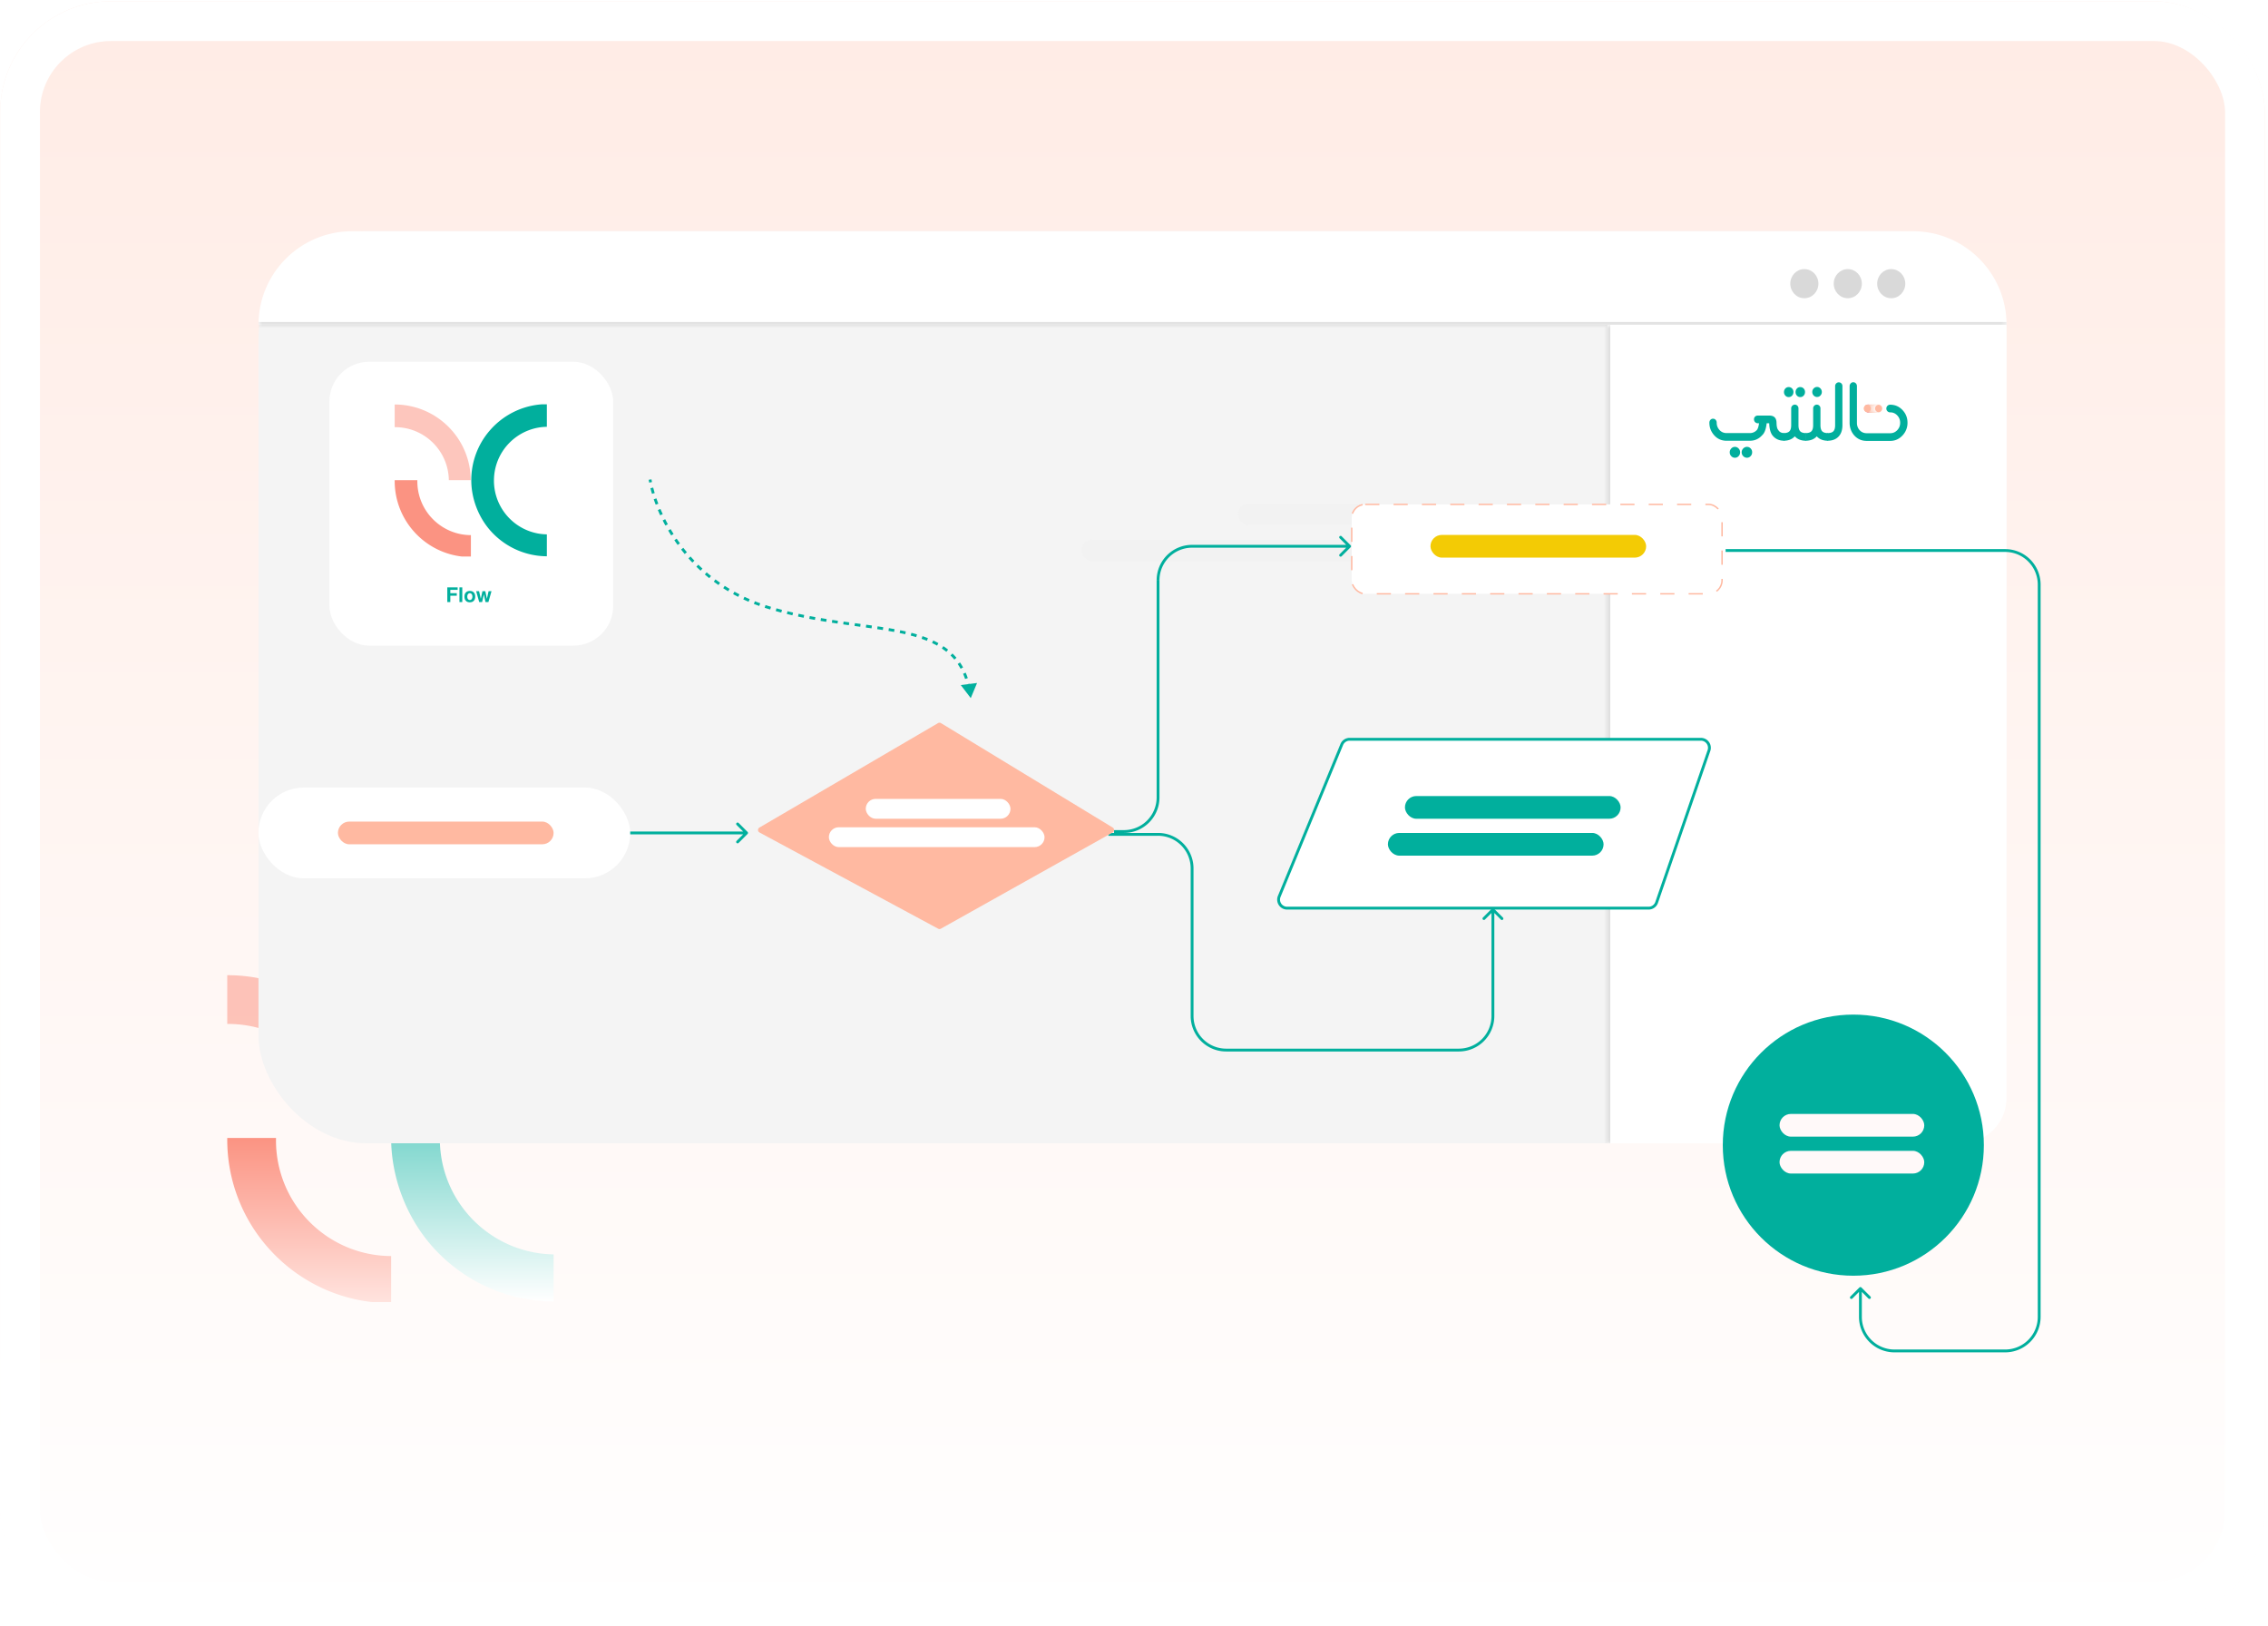 <svg xmlns="http://www.w3.org/2000/svg" width="480" height="344" fill="none"><g filter="url(#a)"><rect width="479.275" height="342.8" x=".045" y=".276" fill="url(#b)" fill-opacity=".41" rx="23.423"/><rect width="470.867" height="334.392" x="4.249" y="4.48" stroke="#fff" stroke-width="8.408" rx="19.219"/></g><path fill="#FB9382" fill-opacity=".53" d="M56.796 218.193a24.48 24.48 0 0 1 8.863 5.73 24.374 24.374 0 0 1 7.076 16.867h9.968a34.424 34.424 0 0 0-8.382-22.41 34.613 34.613 0 0 0-8.773-7.308 34.415 34.415 0 0 0-17.452-4.719v10.317c.055-.004.114-.004.173-.004 2.998 0 5.872.54 8.527 1.527z"/><path fill="url(#c)" d="M65.49 258.526a24.39 24.39 0 0 1-7.08-17.217c0-.173.003-.346.006-.519H48.1c-.003.114-.003.232-.003.346a34.47 34.47 0 0 0 8.7 22.947 34.583 34.583 0 0 0 8.458 6.948 34.298 34.298 0 0 0 13.481 4.491h4.044v-9.739a24.437 24.437 0 0 1-8.915-1.714 24.497 24.497 0 0 1-8.375-5.543z"/><path fill="url(#d)" d="M99.965 223.958a24.51 24.51 0 0 1 8.517-5.723 24.347 24.347 0 0 1 8.683-1.738V206.28h-2.438a34.37 34.37 0 0 0-15.06 4.778 34.646 34.646 0 0 0-8.59 7.253 34.448 34.448 0 0 0-8.298 22.479c0 8.583 3.4 17.12 8.98 23.265a34.693 34.693 0 0 0 8.5 6.817 34.429 34.429 0 0 0 16.906 4.529v-9.968a24.366 24.366 0 0 1-8.455-1.648 24.527 24.527 0 0 1-8.406-5.466 24.413 24.413 0 0 1-7.215-17.356c0-.059 0-.114.004-.173a24.364 24.364 0 0 1 6.872-16.832z"/><rect width="369.967" height="192.999" x="54.703" y="48.924" fill="#F4F4F4" rx="22.823"/><mask id="e" fill="#fff"><path d="M54.703 68.736c0-10.942 8.87-19.812 19.811-19.812H404.86c10.941 0 19.811 8.87 19.811 19.812H54.703z"/></mask><path fill="#fff" d="M54.703 68.736c0-10.942 8.87-19.812 19.811-19.812H404.86c10.941 0 19.811 8.87 19.811 19.812H54.703z"/><path fill="#D9D9D9" d="M54.703 48.924H424.67 54.703zM424.67 69.336H54.703v-.6c0-.2.003-.4.01-.601H424.66c.006.2.009.4.009.6v.601zm-369.967-.6V48.924v19.812zM424.67 48.924v19.812-19.812z" mask="url(#e)"/><ellipse cx="400.26" cy="60.023" fill="#D9D9D9" rx="2.975" ry="3.083"/><ellipse cx="391.066" cy="60.023" fill="#D9D9D9" rx="2.975" ry="3.083"/><ellipse cx="381.871" cy="60.023" fill="#D9D9D9" rx="2.975" ry="3.083"/><mask id="f" fill="#fff"><path d="M340.193 68.736h84.476v163.578c0 5.307-4.302 9.61-9.609 9.61h-74.867V68.736z"/></mask><path fill="#fff" d="M340.193 68.736h84.476v163.578c0 5.307-4.302 9.61-9.609 9.61h-74.867V68.736z"/><path fill="#D9D9D9" d="M340.193 68.736h84.476-84.476zm84.476 173.188h-84.476 84.476zm-85.076 0V68.736h1.201v173.188h-1.201zm85.076-173.188v173.188V68.736z" mask="url(#f)"/><g clip-path="url(#g)"><path fill="#01AF9D" d="M365.409 93.263c-1.046 0-1.918-.382-2.605-1.147-.687-.77-1.031-1.658-1.031-2.67a.87.87 0 0 1 .221-.604.722.722 0 0 1 .554-.242c.22 0 .405.08.553.242a.85.85 0 0 1 .221.603c0 .582.195 1.093.584 1.53.39.441.892.662 1.503.662h4.927a1.92 1.92 0 0 0 1.497-.662c.195-.221.343-.679.446-1.363.005-.027-.015-.054-.041-.054h-.215a.79.79 0 0 1-.575-.237.81.81 0 0 1-.23-.592c0-.237.076-.43.23-.576a.8.8 0 0 1 .575-.216h2.414c1.041-.01 1.554.523 1.549 1.6v.027c.025.71.143 1.184.354 1.41.246.431.651.652 1.215.663.02 0 .041.021.041.043v1.535c0 .027-.021.043-.046.043-.98-.011-1.754-.35-2.333-1.018-.472-.533-.733-1.41-.78-2.639 0-.021-.02-.043-.041-.043h-.461c-.021 0-.041.016-.041.038-.138 1.228-.456 2.062-.964 2.51-.692.775-1.559 1.157-2.594 1.157h-4.927zm1.635 1.303c.405-.043.738.103 1 .436.128.162.205.361.225.566.042.425-.097.775-.415 1.05a.982.982 0 0 1-.538.237c-.405.043-.738-.103-1-.436a1.093 1.093 0 0 1-.226-.566 1.165 1.165 0 0 1 .416-1.05.945.945 0 0 1 .538-.237zm2.687-.01c.348 0 .635.145.866.441.123.162.205.355.221.565.041.426-.098.776-.416 1.05a.987.987 0 0 1-.533.237 1.085 1.085 0 0 1-.928-.328 1.125 1.125 0 0 1-.333-.813c0-.318.113-.587.333-.813a1.08 1.08 0 0 1 .79-.34z"/><path fill="#01AF9D" d="m379.851 92.326-.062.065c-.543.57-1.307.861-2.281.872-.026 0-.041-.021-.041-.043v-1.535c0-.026.02-.043.041-.043.564-.005.969-.134 1.21-.387.246-.259.369-.69.369-1.287v-3.554c0-.221.077-.41.231-.56a.748.748 0 0 1 .528-.232c.21-.005.42.086.569.242a.77.77 0 0 1 .215.55v3.554c0 .597.123 1.028.364 1.287.236.253.636.382 1.2.387.026 0 .041.022.041.043v1.535c0 .027-.02.043-.041.043-.974-.01-1.738-.296-2.282-.872l-.061-.065zm-1.287-8.303a.931.931 0 0 1-.713-.313 1.054 1.054 0 0 1-.287-.753c0-.296.098-.544.287-.749a.94.94 0 0 1 .713-.301.96.96 0 0 1 .713.301c.194.205.287.453.287.749s-.098.544-.287.754a.958.958 0 0 1-.713.312zm2.451 0a.931.931 0 0 1-.713-.313 1.05 1.05 0 0 1-.287-.753c0-.296.097-.544.287-.749a.94.94 0 0 1 .713-.301c.282 0 .518.102.712.301.195.205.288.453.288.749s-.098.544-.288.754a.946.946 0 0 1-.712.312z"/><path fill="#01AF9D" d="m384.501 92.326-.061.065c-.544.57-1.308.861-2.282.872-.025 0-.041-.021-.041-.043v-1.534c0-.027.021-.044.041-.044.564-.005.969-.134 1.21-.387.246-.259.369-.69.369-1.287v-3.554c0-.221.077-.41.231-.56a.75.75 0 0 1 1.097.01.767.767 0 0 1 .216.55v3.554c0 .597.123 1.028.364 1.287.235.253.635.382 1.199.387.026 0 .041.022.041.044v1.534c0 .027-.02.043-.041.043-.974-.01-1.738-.296-2.281-.872l-.062-.065zm.062-10.446c.277 0 .513.102.712.312.195.205.298.458.298.749 0 .29-.098.538-.298.748a.954.954 0 0 1-.712.312.946.946 0 0 1-.713-.312 1.054 1.054 0 0 1-.297-.748c0-.291.097-.539.297-.749a.966.966 0 0 1 .713-.312z"/><path fill="#01AF9D" d="M389.931 89.962c0 1.05-.277 1.858-.836 2.434-.548.571-1.312.856-2.286.867-.026 0-.041-.021-.041-.043v-1.534c0-.027.02-.044.041-.044.564-.005.969-.134 1.21-.387.246-.259.369-.69.369-1.287v-8.26c0-.227.077-.42.23-.577a.76.76 0 0 1 .518-.231.766.766 0 0 1 .58.242c.143.15.215.34.215.56v8.26zm13.773-.517a3.83 3.83 0 0 1-1.072 2.714c-.718.76-1.579 1.136-2.584 1.136h-4.978c-.8 0-1.492-.22-2.082-.657a3.39 3.39 0 0 1-.543-.495l-.016-.016c-.636-.71-.974-1.664-.974-2.644v-7.77c0-.232.077-.426.236-.593a.706.706 0 0 1 .523-.242c.22 0 .405.08.559.242a.83.83 0 0 1 .23.593v7.818c0 .55.2 1.077.554 1.476.395.441.903.662 1.518.662h4.978c.574 0 1.072-.215 1.482-.646.41-.43.615-.953.615-1.562 0-.608-.205-1.13-.615-1.561-.41-.431-.902-.646-1.482-.646a.792.792 0 0 1-.589-.232.787.787 0 0 1-.236-.576.802.802 0 0 1 .825-.808c1.01 0 1.872.372 2.584 1.12.708.738 1.067 1.637 1.067 2.687z"/><path fill="url(#h)" d="M395.244 85.622c.211 0 .39.08.539.237a.795.795 0 0 1 .225.565c0 .221-.077.41-.225.566a.72.72 0 0 1-.539.237.72.72 0 0 1-.538-.237.792.792 0 0 1-.226-.566c0-.22.077-.409.226-.565a.719.719 0 0 1 .538-.237z"/><path fill="url(#i)" d="M395.27 85.622c.21 0 .389.08.538.237a.792.792 0 0 1 .226.565c0 .221-.077.41-.226.566a.72.72 0 0 1-.538.237.722.722 0 0 1-.539-.237.795.795 0 0 1-.225-.566c0-.22.077-.409.225-.565a.721.721 0 0 1 .539-.237z"/><path fill="url(#j)" d="M395.297 85.622c.21 0 .39.08.538.237a.792.792 0 0 1 .226.565c0 .221-.077.41-.226.566a.718.718 0 0 1-.538.237.718.718 0 0 1-.538-.237.792.792 0 0 1-.226-.566c0-.22.077-.409.226-.565a.717.717 0 0 1 .538-.237z"/><path fill="url(#k)" d="M395.326 85.622c.211 0 .39.08.539.237a.795.795 0 0 1 .225.565c0 .221-.077.41-.225.566a.72.72 0 0 1-.539.237.72.72 0 0 1-.538-.237.792.792 0 0 1-.226-.566c0-.22.077-.409.226-.565a.719.719 0 0 1 .538-.237z"/><path fill="url(#l)" d="M395.352 85.622c.21 0 .389.08.538.237a.792.792 0 0 1 .226.565c0 .221-.077.41-.226.566a.72.72 0 0 1-.538.237.722.722 0 0 1-.539-.237.795.795 0 0 1-.225-.566c0-.22.077-.409.225-.565a.721.721 0 0 1 .539-.237z"/><path fill="url(#m)" d="M395.379 85.622c.21 0 .39.08.539.237a.795.795 0 0 1 .225.565c0 .221-.077.41-.225.566a.721.721 0 0 1-.539.237.72.72 0 0 1-.538-.237.792.792 0 0 1-.226-.566c0-.22.077-.409.226-.565a.719.719 0 0 1 .538-.237z"/><path fill="url(#n)" d="M395.408 85.622c.211 0 .39.08.539.237a.79.79 0 0 1 .225.565.79.79 0 0 1-.225.566.72.72 0 0 1-.539.237.72.72 0 0 1-.538-.237.79.79 0 0 1-.225-.566.79.79 0 0 1 .225-.565.719.719 0 0 1 .538-.237z"/><path fill="url(#o)" d="M395.434 85.622c.21 0 .39.08.538.237a.792.792 0 0 1 .226.565c0 .221-.077.41-.226.566a.718.718 0 0 1-.538.237.718.718 0 0 1-.538-.237.792.792 0 0 1-.226-.566c0-.22.077-.409.226-.565a.717.717 0 0 1 .538-.237z"/><path fill="url(#p)" d="M395.461 85.622c.21 0 .39.08.539.237a.795.795 0 0 1 .225.565c0 .221-.077.41-.225.566a.721.721 0 0 1-.539.237.72.72 0 0 1-.538-.237.792.792 0 0 1-.226-.566c0-.22.077-.409.226-.565a.719.719 0 0 1 .538-.237z"/><path fill="url(#q)" d="M395.491 85.622c.21 0 .389.08.538.237a.79.79 0 0 1 .225.565.79.79 0 0 1-.225.566.72.72 0 0 1-.538.237.72.72 0 0 1-.539-.237.79.79 0 0 1-.225-.566.79.79 0 0 1 .225-.565.72.72 0 0 1 .539-.237z"/><path fill="url(#r)" d="M395.516 85.622c.21 0 .39.08.538.237a.792.792 0 0 1 .226.565c0 .221-.077.41-.226.566a.718.718 0 0 1-.538.237.718.718 0 0 1-.538-.237.792.792 0 0 1-.226-.566c0-.22.077-.409.226-.565a.717.717 0 0 1 .538-.237z"/><path fill="url(#s)" d="M395.541 85.622c.21 0 .39.08.539.237a.795.795 0 0 1 .225.565c0 .221-.077.41-.225.566a.721.721 0 0 1-.539.237.72.72 0 0 1-.538-.237.792.792 0 0 1-.226-.566c0-.22.077-.409.226-.565a.719.719 0 0 1 .538-.237z"/><path fill="url(#t)" d="M395.573 85.622c.21 0 .389.08.538.237a.79.79 0 0 1 .225.565.79.79 0 0 1-.225.566.72.72 0 0 1-.538.237.72.72 0 0 1-.539-.237.795.795 0 0 1-.225-.566c0-.22.077-.409.225-.565a.72.72 0 0 1 .539-.237z"/><path fill="url(#u)" d="M395.598 85.622c.21 0 .39.08.538.237a.792.792 0 0 1 .226.565c0 .221-.077.41-.226.566a.718.718 0 0 1-.538.237.718.718 0 0 1-.538-.237.792.792 0 0 1-.226-.566c0-.22.077-.409.226-.565a.717.717 0 0 1 .538-.237z"/><path fill="url(#v)" d="M395.623 85.622c.211 0 .39.08.539.237a.795.795 0 0 1 .225.565c0 .221-.077.41-.225.566a.72.72 0 0 1-.539.237.72.72 0 0 1-.538-.237.792.792 0 0 1-.226-.566c0-.22.077-.409.226-.565a.719.719 0 0 1 .538-.237z"/><path fill="url(#w)" d="M395.657 85.622c.21 0 .389.08.538.237a.79.79 0 0 1 .225.565.79.79 0 0 1-.225.566.72.72 0 0 1-.538.237.72.72 0 0 1-.539-.237.79.79 0 0 1-.225-.566.79.79 0 0 1 .225-.565.712.712 0 0 1 .539-.237z"/><path fill="url(#x)" d="M395.68 85.622c.21 0 .39.08.538.237a.792.792 0 0 1 .226.565c0 .221-.077.41-.226.566a.718.718 0 0 1-.538.237.718.718 0 0 1-.538-.237.792.792 0 0 1-.226-.566c0-.22.077-.409.226-.565a.717.717 0 0 1 .538-.237z"/><path fill="url(#y)" d="M395.705 85.622c.211 0 .39.08.539.237a.795.795 0 0 1 .225.565c0 .221-.077.41-.225.566a.72.72 0 0 1-.539.237.72.72 0 0 1-.538-.237.792.792 0 0 1-.226-.566c0-.22.077-.409.226-.565a.719.719 0 0 1 .538-.237z"/><path fill="url(#z)" d="M395.731 85.622c.21 0 .389.08.538.237a.792.792 0 0 1 .226.565c0 .221-.077.41-.226.566a.72.72 0 0 1-.538.237.722.722 0 0 1-.539-.237.795.795 0 0 1-.225-.566c0-.22.077-.409.225-.565a.729.729 0 0 1 .539-.237z"/><path fill="url(#A)" d="M395.762 85.622c.21 0 .39.08.538.237a.792.792 0 0 1 .226.565c0 .221-.077.41-.226.566a.718.718 0 0 1-.538.237.718.718 0 0 1-.538-.237.792.792 0 0 1-.226-.566c0-.22.077-.409.226-.565a.717.717 0 0 1 .538-.237z"/><path fill="url(#B)" d="M395.787 85.622c.211 0 .39.08.539.237a.795.795 0 0 1 .225.565c0 .221-.077.41-.225.566a.72.72 0 0 1-.539.237.72.72 0 0 1-.538-.237.792.792 0 0 1-.226-.566c0-.22.077-.409.226-.565a.719.719 0 0 1 .538-.237z"/><path fill="url(#C)" d="M395.813 85.622c.21 0 .389.08.538.237a.792.792 0 0 1 .226.565c0 .221-.077.41-.226.566a.72.72 0 0 1-.538.237.722.722 0 0 1-.539-.237.795.795 0 0 1-.225-.566c0-.22.077-.409.225-.565a.721.721 0 0 1 .539-.237z"/><path fill="url(#D)" d="M395.844 85.622c.21 0 .39.08.538.237a.792.792 0 0 1 .226.565c0 .221-.077.41-.226.566a.718.718 0 0 1-.538.237.718.718 0 0 1-.538-.237.792.792 0 0 1-.226-.566c0-.22.077-.409.226-.565a.717.717 0 0 1 .538-.237z"/><path fill="url(#E)" d="M395.869 85.622c.211 0 .39.08.539.237a.795.795 0 0 1 .225.565c0 .221-.077.41-.225.566a.72.72 0 0 1-.539.237.72.72 0 0 1-.538-.237.792.792 0 0 1-.226-.566c0-.22.077-.409.226-.565a.719.719 0 0 1 .538-.237z"/><path fill="url(#F)" d="M395.895 85.622c.21 0 .389.08.538.237a.792.792 0 0 1 .226.565c0 .221-.077.41-.226.566a.72.72 0 0 1-.538.237.722.722 0 0 1-.539-.237.795.795 0 0 1-.225-.566c0-.22.077-.409.225-.565a.721.721 0 0 1 .539-.237z"/><path fill="url(#G)" d="M395.926 85.622c.21 0 .39.08.538.237a.792.792 0 0 1 .226.565c0 .221-.077.41-.226.566a.718.718 0 0 1-.538.237.718.718 0 0 1-.538-.237.792.792 0 0 1-.226-.566c0-.22.077-.409.226-.565a.717.717 0 0 1 .538-.237z"/><path fill="url(#H)" d="M395.951 85.622c.211 0 .39.08.539.237a.795.795 0 0 1 .225.565c0 .221-.077.41-.225.566a.72.72 0 0 1-.539.237.72.72 0 0 1-.538-.237.79.79 0 0 1-.225-.566.79.79 0 0 1 .225-.565.719.719 0 0 1 .538-.237z"/><path fill="url(#I)" d="M395.979 85.622c.21 0 .389.08.538.237a.792.792 0 0 1 .226.565c0 .221-.077.41-.226.566a.72.72 0 0 1-.538.237.722.722 0 0 1-.539-.237.795.795 0 0 1-.225-.566c0-.22.077-.409.225-.565a.721.721 0 0 1 .539-.237z"/><path fill="url(#J)" d="M396.008 85.622c.21 0 .39.08.538.237a.792.792 0 0 1 .226.565c0 .221-.077.41-.226.566a.718.718 0 0 1-.538.237.718.718 0 0 1-.538-.237.792.792 0 0 1-.226-.566c0-.22.077-.409.226-.565a.717.717 0 0 1 .538-.237z"/><path fill="url(#K)" d="M396.033 85.622c.211 0 .39.08.539.237a.79.79 0 0 1 .225.565.79.79 0 0 1-.225.566.72.72 0 0 1-.539.237.72.72 0 0 1-.538-.237.79.79 0 0 1-.225-.566.79.79 0 0 1 .225-.565.719.719 0 0 1 .538-.237z"/><path fill="url(#L)" d="M396.061 85.622c.21 0 .389.08.538.237a.792.792 0 0 1 .226.565c0 .221-.077.41-.226.566a.72.72 0 0 1-.538.237.722.722 0 0 1-.539-.237.795.795 0 0 1-.225-.566c0-.22.077-.409.225-.565a.721.721 0 0 1 .539-.237z"/><path fill="url(#M)" d="M396.09 85.622c.21 0 .39.08.538.237a.792.792 0 0 1 .226.565c0 .221-.077.41-.226.566a.718.718 0 0 1-.538.237.718.718 0 0 1-.538-.237.792.792 0 0 1-.226-.566c0-.22.077-.409.226-.565a.717.717 0 0 1 .538-.237z"/><path fill="url(#N)" d="M396.116 85.622c.21 0 .389.08.538.237a.79.79 0 0 1 .225.565.79.79 0 0 1-.225.566.72.72 0 0 1-.538.237.72.72 0 0 1-.539-.237.79.79 0 0 1-.225-.566.79.79 0 0 1 .225-.565.72.72 0 0 1 .539-.237z"/><path fill="url(#O)" d="M396.143 85.622c.21 0 .39.08.538.237a.792.792 0 0 1 .226.565c0 .221-.077.41-.226.566a.718.718 0 0 1-.538.237.722.722 0 0 1-.539-.237.795.795 0 0 1-.225-.566c0-.22.077-.409.225-.565a.721.721 0 0 1 .539-.237z"/><path fill="url(#P)" d="M396.172 85.622c.21 0 .39.08.538.237a.792.792 0 0 1 .226.565c0 .221-.077.41-.226.566a.718.718 0 0 1-.538.237.718.718 0 0 1-.538-.237.792.792 0 0 1-.226-.566c0-.22.077-.409.226-.565a.717.717 0 0 1 .538-.237z"/><path fill="url(#Q)" d="M396.198 85.622c.21 0 .389.08.538.237a.79.79 0 0 1 .225.565.79.79 0 0 1-.225.566.72.72 0 0 1-.538.237.72.72 0 0 1-.539-.237.795.795 0 0 1-.225-.566c0-.22.077-.409.225-.565a.72.72 0 0 1 .539-.237z"/><path fill="url(#R)" d="M396.225 85.622c.21 0 .39.08.538.237a.792.792 0 0 1 .226.565c0 .221-.077.41-.226.566a.718.718 0 0 1-.538.237.718.718 0 0 1-.538-.237.792.792 0 0 1-.226-.566c0-.22.077-.409.226-.565a.717.717 0 0 1 .538-.237z"/><path fill="url(#S)" d="M396.254 85.622c.21 0 .39.08.539.237a.795.795 0 0 1 .225.565c0 .221-.077.41-.225.566a.721.721 0 0 1-.539.237.72.72 0 0 1-.538-.237.792.792 0 0 1-.226-.566c0-.22.077-.409.226-.565a.71.71 0 0 1 .538-.237z"/><path fill="url(#T)" d="M396.28 85.622c.21 0 .389.08.538.237a.792.792 0 0 1 .226.565c0 .221-.077.41-.226.566a.72.72 0 0 1-.538.237.72.72 0 0 1-.539-.237.795.795 0 0 1-.225-.566c0-.22.077-.409.225-.565a.72.72 0 0 1 .539-.237z"/><path fill="url(#U)" d="M396.305 85.622c.21 0 .39.08.538.237a.792.792 0 0 1 .226.565c0 .221-.077.41-.226.566a.718.718 0 0 1-.538.237.718.718 0 0 1-.538-.237.792.792 0 0 1-.226-.566c0-.22.077-.409.226-.565a.717.717 0 0 1 .538-.237z"/><path fill="url(#V)" d="M396.332 85.622c.211 0 .39.08.539.237a.795.795 0 0 1 .225.565c0 .221-.077.41-.225.566a.72.72 0 0 1-.539.237.72.72 0 0 1-.538-.237.792.792 0 0 1-.226-.566c0-.22.077-.409.226-.565a.727.727 0 0 1 .538-.237z"/><path fill="url(#W)" d="M396.362 85.622c.21 0 .389.08.538.237a.792.792 0 0 1 .226.565c0 .221-.077.41-.226.566a.72.72 0 0 1-.538.237.72.72 0 0 1-.539-.237.795.795 0 0 1-.225-.566c0-.22.077-.409.225-.565a.72.72 0 0 1 .539-.237z"/><path fill="url(#X)" d="M396.387 85.622c.21 0 .39.08.538.237a.792.792 0 0 1 .226.565c0 .221-.077.41-.226.566a.718.718 0 0 1-.538.237.718.718 0 0 1-.538-.237.792.792 0 0 1-.226-.566c0-.22.077-.409.226-.565a.717.717 0 0 1 .538-.237z"/><path fill="url(#Y)" d="M396.414 85.622c.211 0 .39.08.539.237a.795.795 0 0 1 .225.565c0 .221-.077.41-.225.566a.72.72 0 0 1-.539.237.72.72 0 0 1-.538-.237.792.792 0 0 1-.226-.566c0-.22.077-.409.226-.565a.719.719 0 0 1 .538-.237z"/><path fill="url(#Z)" d="M396.446 85.622c.21 0 .389.08.538.237a.792.792 0 0 1 .226.565c0 .221-.077.41-.226.566a.72.72 0 0 1-.538.237.72.72 0 0 1-.539-.237.795.795 0 0 1-.225-.566c0-.22.077-.409.225-.565a.72.72 0 0 1 .539-.237z"/><path fill="url(#aa)" d="M396.469 85.622c.21 0 .39.08.538.237a.792.792 0 0 1 .226.565c0 .221-.077.41-.226.566a.718.718 0 0 1-.538.237.718.718 0 0 1-.538-.237.792.792 0 0 1-.226-.566c0-.22.077-.409.226-.565a.717.717 0 0 1 .538-.237z"/><path fill="url(#ab)" d="M396.494 85.622c.211 0 .39.08.539.237a.795.795 0 0 1 .225.565c0 .221-.077.41-.225.566a.72.72 0 0 1-.539.237.72.72 0 0 1-.538-.237.792.792 0 0 1-.226-.566c0-.22.077-.409.226-.565a.719.719 0 0 1 .538-.237z"/><path fill="url(#ac)" d="M396.528 85.622c.21 0 .389.08.538.237a.792.792 0 0 1 .226.565c0 .221-.077.41-.226.566a.72.72 0 0 1-.538.237.72.72 0 0 1-.539-.237.795.795 0 0 1-.225-.566c0-.22.077-.409.225-.565a.72.72 0 0 1 .539-.237z"/><path fill="url(#ad)" d="M396.553 85.622c.21 0 .39.08.538.237a.792.792 0 0 1 .226.565c0 .221-.077.41-.226.566a.718.718 0 0 1-.538.237.718.718 0 0 1-.538-.237.792.792 0 0 1-.226-.566c0-.22.077-.409.226-.565a.717.717 0 0 1 .538-.237z"/><path fill="url(#ae)" d="M396.576 85.622c.211 0 .39.08.539.237a.795.795 0 0 1 .225.565c0 .221-.077.41-.225.566a.72.72 0 0 1-.539.237.72.72 0 0 1-.538-.237.792.792 0 0 1-.226-.566c0-.22.077-.409.226-.565a.719.719 0 0 1 .538-.237z"/><path fill="url(#af)" d="M396.61 85.622c.21 0 .389.08.538.237a.792.792 0 0 1 .226.565c0 .221-.077.41-.226.566a.72.72 0 0 1-.538.237.72.72 0 0 1-.539-.237.795.795 0 0 1-.225-.566c0-.22.077-.409.225-.565a.72.72 0 0 1 .539-.237z"/><path fill="url(#ag)" d="M396.633 85.622c.21 0 .39.08.538.237a.792.792 0 0 1 .226.565c0 .221-.077.41-.226.566a.718.718 0 0 1-.538.237.718.718 0 0 1-.538-.237.792.792 0 0 1-.226-.566c0-.22.077-.409.226-.565a.717.717 0 0 1 .538-.237z"/><path fill="url(#ah)" d="M396.66 85.622c.211 0 .39.08.539.237a.795.795 0 0 1 .225.565c0 .221-.077.41-.225.566a.72.72 0 0 1-.539.237.72.72 0 0 1-.538-.237.792.792 0 0 1-.226-.566c0-.22.077-.409.226-.565a.719.719 0 0 1 .538-.237z"/><path fill="url(#ai)" d="M396.692 85.622c.21 0 .389.08.538.237a.792.792 0 0 1 .226.565c0 .221-.077.41-.226.566a.72.72 0 0 1-.538.237.72.72 0 0 1-.539-.237.795.795 0 0 1-.225-.566c0-.22.077-.409.225-.565a.72.72 0 0 1 .539-.237z"/><path fill="url(#aj)" d="M396.715 85.622c.21 0 .39.08.538.237a.792.792 0 0 1 .226.565c0 .221-.077.41-.226.566a.718.718 0 0 1-.538.237.718.718 0 0 1-.538-.237.792.792 0 0 1-.226-.566c0-.22.077-.409.226-.565a.717.717 0 0 1 .538-.237z"/><path fill="url(#ak)" d="M396.742 85.622c.211 0 .39.08.539.237a.795.795 0 0 1 .225.565c0 .221-.077.41-.225.566a.72.72 0 0 1-.539.237.72.72 0 0 1-.538-.237.79.79 0 0 1-.225-.566.79.79 0 0 1 .225-.565.719.719 0 0 1 .538-.237z"/><path fill="url(#al)" d="M396.772 85.622c.21 0 .389.08.538.237a.792.792 0 0 1 .226.565c0 .221-.077.41-.226.566a.72.72 0 0 1-.538.237.722.722 0 0 1-.539-.237.795.795 0 0 1-.225-.566c0-.22.077-.409.225-.565a.721.721 0 0 1 .539-.237z"/><path fill="url(#am)" d="M396.797 85.622c.21 0 .39.08.538.237a.792.792 0 0 1 .226.565c0 .221-.077.41-.226.566a.718.718 0 0 1-.538.237.718.718 0 0 1-.538-.237.792.792 0 0 1-.226-.566c0-.22.077-.409.226-.565a.717.717 0 0 1 .538-.237z"/><path fill="url(#an)" d="M396.824 85.622c.211 0 .39.08.539.237a.79.79 0 0 1 .225.565.79.79 0 0 1-.225.566.72.72 0 0 1-.539.237.72.72 0 0 1-.538-.237.79.79 0 0 1-.225-.566.79.79 0 0 1 .225-.565.719.719 0 0 1 .538-.237z"/><path fill="url(#ao)" d="M396.854 85.622c.21 0 .389.08.538.237a.792.792 0 0 1 .226.565c0 .221-.077.41-.226.566a.72.72 0 0 1-.538.237.722.722 0 0 1-.539-.237.795.795 0 0 1-.225-.566c0-.22.077-.409.225-.565a.713.713 0 0 1 .539-.237z"/><path fill="url(#ap)" d="M396.879 85.622c.21 0 .39.08.539.237a.795.795 0 0 1 .225.565c0 .221-.077.41-.225.566a.721.721 0 0 1-.539.237.72.72 0 0 1-.538-.237.792.792 0 0 1-.226-.566c0-.22.077-.409.226-.565a.719.719 0 0 1 .538-.237z"/><path fill="url(#aq)" d="M396.907 85.622c.21 0 .389.08.538.237a.79.79 0 0 1 .225.565.79.79 0 0 1-.225.566.72.72 0 0 1-.538.237.72.72 0 0 1-.539-.237.79.79 0 0 1-.225-.566.79.79 0 0 1 .225-.565.72.72 0 0 1 .539-.237z"/><path fill="url(#ar)" d="M396.932 85.622c.21 0 .39.08.538.237a.792.792 0 0 1 .226.565c0 .221-.077.41-.226.566a.718.718 0 0 1-.538.237.718.718 0 0 1-.538-.237.792.792 0 0 1-.226-.566c0-.22.077-.409.226-.565a.725.725 0 0 1 .538-.237z"/><path fill="url(#as)" d="M396.961 85.622c.21 0 .39.08.539.237a.795.795 0 0 1 .225.565c0 .221-.077.41-.225.566a.721.721 0 0 1-.539.237.72.72 0 0 1-.538-.237.792.792 0 0 1-.226-.566c0-.22.077-.409.226-.565a.719.719 0 0 1 .538-.237z"/><path fill="url(#at)" d="M396.987 85.622c.21 0 .389.08.538.237a.792.792 0 0 1 .226.565c0 .221-.077.41-.226.566a.72.72 0 0 1-.538.237.72.72 0 0 1-.539-.237.795.795 0 0 1-.225-.566c0-.22.077-.409.225-.565a.72.72 0 0 1 .539-.237z"/><path fill="url(#au)" d="M397.014 85.622c.21 0 .39.08.538.237a.792.792 0 0 1 .226.565c0 .221-.077.41-.226.566a.718.718 0 0 1-.538.237.718.718 0 0 1-.538-.237.792.792 0 0 1-.226-.566c0-.22.077-.409.226-.565a.717.717 0 0 1 .538-.237z"/><path fill="url(#av)" d="M397.043 85.622c.21 0 .39.08.539.237a.795.795 0 0 1 .225.565c0 .221-.077.41-.225.566a.721.721 0 0 1-.539.237.72.72 0 0 1-.538-.237.792.792 0 0 1-.226-.566c0-.22.077-.409.226-.565a.719.719 0 0 1 .538-.237z"/><path fill="url(#aw)" d="M397.069 85.622c.21 0 .389.08.538.237a.792.792 0 0 1 .226.565c0 .221-.077.41-.226.566a.72.72 0 0 1-.538.237.72.72 0 0 1-.539-.237.795.795 0 0 1-.225-.566c0-.22.077-.409.225-.565a.72.72 0 0 1 .539-.237z"/><path fill="url(#ax)" d="M397.096 85.622c.21 0 .39.08.538.237a.792.792 0 0 1 .226.565c0 .221-.077.41-.226.566a.718.718 0 0 1-.538.237.718.718 0 0 1-.538-.237.792.792 0 0 1-.226-.566c0-.22.077-.409.226-.565a.717.717 0 0 1 .538-.237z"/><path fill="url(#ay)" d="M397.125 85.622c.21 0 .39.08.539.237a.795.795 0 0 1 .225.565c0 .221-.077.41-.225.566a.721.721 0 0 1-.539.237.72.72 0 0 1-.538-.237.792.792 0 0 1-.226-.566c0-.22.077-.409.226-.565a.719.719 0 0 1 .538-.237z"/><path fill="url(#az)" d="M397.151 85.622c.21 0 .389.08.538.237a.792.792 0 0 1 .226.565c0 .221-.077.41-.226.566a.72.72 0 0 1-.538.237.72.72 0 0 1-.539-.237.795.795 0 0 1-.225-.566c0-.22.077-.409.225-.565a.72.72 0 0 1 .539-.237z"/><path fill="url(#aA)" d="M397.178 85.622c.21 0 .39.08.538.237a.792.792 0 0 1 .226.565c0 .221-.077.41-.226.566a.718.718 0 0 1-.538.237.718.718 0 0 1-.538-.237.792.792 0 0 1-.226-.566c0-.22.077-.409.226-.565a.717.717 0 0 1 .538-.237z"/><path fill="url(#aB)" d="M397.209 85.622c.21 0 .39.08.539.237a.795.795 0 0 1 .225.565c0 .221-.077.41-.225.566a.721.721 0 0 1-.539.237.72.72 0 0 1-.538-.237.792.792 0 0 1-.226-.566c0-.22.077-.409.226-.565a.719.719 0 0 1 .538-.237z"/><path fill="url(#aC)" d="M397.233 85.622c.21 0 .389.08.538.237a.792.792 0 0 1 .226.565c0 .221-.077.41-.226.566a.72.72 0 0 1-.538.237.72.72 0 0 1-.539-.237.795.795 0 0 1-.225-.566c0-.22.077-.409.225-.565a.72.72 0 0 1 .539-.237z"/><path fill="url(#aD)" d="M397.26 85.622c.21 0 .39.08.538.237a.792.792 0 0 1 .226.565c0 .221-.077.41-.226.566a.718.718 0 0 1-.538.237.718.718 0 0 1-.538-.237.792.792 0 0 1-.226-.566c0-.22.077-.409.226-.565a.717.717 0 0 1 .538-.237z"/><path fill="url(#aE)" d="M397.291 85.622c.21 0 .39.08.539.237a.795.795 0 0 1 .225.565c0 .221-.077.41-.225.566a.721.721 0 0 1-.539.237.72.72 0 0 1-.538-.237.792.792 0 0 1-.226-.566c0-.22.077-.409.226-.565a.719.719 0 0 1 .538-.237z"/><path fill="url(#aF)" d="M397.317 85.622c.21 0 .389.08.538.237a.792.792 0 0 1 .226.565c0 .221-.077.41-.226.566a.72.72 0 0 1-.538.237.72.72 0 0 1-.539-.237.795.795 0 0 1-.225-.566c0-.22.077-.409.225-.565a.72.72 0 0 1 .539-.237z"/><path fill="url(#aG)" d="M397.34 85.622c.21 0 .39.08.538.237a.792.792 0 0 1 .226.565c0 .221-.077.41-.226.566a.718.718 0 0 1-.538.237.718.718 0 0 1-.538-.237.792.792 0 0 1-.226-.566c0-.22.077-.409.226-.565a.717.717 0 0 1 .538-.237z"/><path fill="url(#aH)" d="M397.373 85.622c.211 0 .39.08.539.237a.795.795 0 0 1 .225.565c0 .221-.077.41-.225.566a.72.72 0 0 1-.539.237.72.72 0 0 1-.538-.237.792.792 0 0 1-.226-.566c0-.22.077-.409.226-.565a.719.719 0 0 1 .538-.237z"/><path fill="url(#aI)" d="M397.399 85.622c.21 0 .389.08.538.237a.792.792 0 0 1 .226.565c0 .221-.077.41-.226.566a.72.72 0 0 1-.538.237.72.72 0 0 1-.539-.237.795.795 0 0 1-.225-.566c0-.22.077-.409.225-.565a.72.72 0 0 1 .539-.237z"/><path fill="url(#aJ)" d="M397.424 85.622c.21 0 .39.08.538.237a.792.792 0 0 1 .226.565c0 .221-.077.41-.226.566a.718.718 0 0 1-.538.237.718.718 0 0 1-.538-.237.792.792 0 0 1-.226-.566c0-.22.077-.409.226-.565a.717.717 0 0 1 .538-.237z"/><path fill="url(#aK)" d="M397.455 85.622c.211 0 .39.08.539.237a.795.795 0 0 1 .225.565c0 .221-.077.41-.225.566a.72.72 0 0 1-.539.237.72.72 0 0 1-.538-.237.792.792 0 0 1-.226-.566c0-.22.077-.409.226-.565a.711.711 0 0 1 .538-.237z"/><path fill="url(#aL)" d="M397.481 85.622c.21 0 .389.08.538.237a.792.792 0 0 1 .226.565c0 .221-.077.41-.226.566a.72.72 0 0 1-.538.237.722.722 0 0 1-.539-.237.795.795 0 0 1-.225-.566c0-.22.077-.409.225-.565a.721.721 0 0 1 .539-.237z"/><path fill="url(#aM)" d="M397.506 85.622c.21 0 .39.08.538.237a.792.792 0 0 1 .226.565c0 .221-.077.41-.226.566a.718.718 0 0 1-.538.237.718.718 0 0 1-.538-.237.792.792 0 0 1-.226-.566c0-.22.077-.409.226-.565a.717.717 0 0 1 .538-.237z"/><path fill="url(#aN)" d="M397.532 85.622c.21 0 .389.08.538.237a.79.79 0 0 1 .225.565.79.79 0 0 1-.225.566.72.72 0 0 1-.538.237.72.72 0 0 1-.539-.237.79.79 0 0 1-.225-.566.79.79 0 0 1 .225-.565.727.727 0 0 1 .539-.237z"/><path fill="url(#aO)" d="M397.563 85.622c.21 0 .389.08.538.237a.792.792 0 0 1 .226.565c0 .221-.077.41-.226.566a.72.72 0 0 1-.538.237.722.722 0 0 1-.539-.237.795.795 0 0 1-.225-.566c0-.22.077-.409.225-.565a.721.721 0 0 1 .539-.237z"/><path fill="url(#aP)" d="M397.588 85.622c.21 0 .39.08.539.237a.795.795 0 0 1 .225.565c0 .221-.077.41-.225.566a.721.721 0 0 1-.539.237.718.718 0 0 1-.538-.237.792.792 0 0 1-.226-.566c0-.22.077-.409.226-.565a.717.717 0 0 1 .538-.237z"/><path fill="url(#aQ)" d="M397.614 85.622c.21 0 .389.08.538.237a.79.79 0 0 1 .225.565.79.79 0 0 1-.225.566.72.72 0 0 1-.538.237.72.72 0 0 1-.539-.237.795.795 0 0 1-.225-.566c0-.22.077-.409.225-.565a.72.72 0 0 1 .539-.237z"/><path fill="url(#aR)" d="M397.645 85.622c.21 0 .389.08.538.237a.792.792 0 0 1 .226.565c0 .221-.077.41-.226.566a.72.72 0 0 1-.538.237.722.722 0 0 1-.539-.237.795.795 0 0 1-.225-.566c0-.22.077-.409.225-.565a.721.721 0 0 1 .539-.237z"/><path fill="url(#aS)" d="M397.668 85.622c.21 0 .39.08.539.237a.795.795 0 0 1 .225.565c0 .221-.077.41-.225.566a.721.721 0 0 1-.539.237.72.72 0 0 1-.538-.237.792.792 0 0 1-.226-.566c0-.22.077-.409.226-.565a.719.719 0 0 1 .538-.237z"/><path fill="url(#aT)" d="M397.696 85.622c.21 0 .389.08.538.237a.792.792 0 0 1 .226.565c0 .221-.077.41-.226.566a.72.72 0 0 1-.538.237.72.72 0 0 1-.539-.237.795.795 0 0 1-.225-.566c0-.22.077-.409.225-.565a.72.72 0 0 1 .539-.237z"/><path fill="url(#aU)" d="M397.725 85.622c.21 0 .39.08.538.237a.792.792 0 0 1 .226.565c0 .221-.077.41-.226.566a.718.718 0 0 1-.538.237.718.718 0 0 1-.538-.237.792.792 0 0 1-.226-.566c0-.22.077-.409.226-.565a.717.717 0 0 1 .538-.237z"/><path fill="url(#aV)" d="M397.75 85.622c.21 0 .39.08.539.237a.795.795 0 0 1 .225.565c0 .221-.077.41-.225.566a.721.721 0 0 1-.539.237.72.72 0 0 1-.538-.237.792.792 0 0 1-.226-.566c0-.22.077-.409.226-.565a.719.719 0 0 1 .538-.237z"/><path fill="url(#aW)" d="M397.778 85.622c.21 0 .389.08.538.237a.792.792 0 0 1 .226.565c0 .221-.077.41-.226.566a.72.72 0 0 1-.538.237.72.72 0 0 1-.539-.237.795.795 0 0 1-.225-.566c0-.22.077-.409.225-.565a.72.72 0 0 1 .539-.237z"/><path fill="url(#aX)" d="M397.807 85.622c.21 0 .39.08.538.237a.792.792 0 0 1 .226.565c0 .221-.077.41-.226.566a.718.718 0 0 1-.538.237.718.718 0 0 1-.538-.237.792.792 0 0 1-.226-.566c0-.22.077-.409.226-.565a.717.717 0 0 1 .538-.237z"/><path fill="url(#aY)" d="M397.832 85.622c.211 0 .39.08.539.237a.795.795 0 0 1 .225.565c0 .221-.077.41-.225.566a.72.72 0 0 1-.539.237.72.72 0 0 1-.538-.237.792.792 0 0 1-.226-.566c0-.22.077-.409.226-.565a.719.719 0 0 1 .538-.237z"/><path fill="url(#aZ)" d="M397.86 85.622c.21 0 .389.08.538.237a.792.792 0 0 1 .226.565c0 .221-.077.41-.226.566a.72.72 0 0 1-.538.237.72.72 0 0 1-.539-.237.795.795 0 0 1-.225-.566c0-.22.077-.409.225-.565a.72.72 0 0 1 .539-.237z"/><path fill="url(#ba)" d="M397.891 85.622c.21 0 .39.08.538.237a.792.792 0 0 1 .226.565c0 .221-.077.41-.226.566a.718.718 0 0 1-.538.237.718.718 0 0 1-.538-.237.792.792 0 0 1-.226-.566c0-.22.077-.409.226-.565a.717.717 0 0 1 .538-.237z"/><path fill="url(#bb)" d="M397.914 85.622c.211 0 .39.08.539.237a.795.795 0 0 1 .225.565c0 .221-.077.41-.225.566a.72.72 0 0 1-.539.237.72.72 0 0 1-.538-.237.792.792 0 0 1-.226-.566c0-.22.077-.409.226-.565a.719.719 0 0 1 .538-.237z"/><path fill="url(#bc)" d="M397.942 85.622c.21 0 .389.08.538.237a.792.792 0 0 1 .226.565c0 .221-.077.41-.226.566a.72.72 0 0 1-.538.237.72.72 0 0 1-.539-.237.795.795 0 0 1-.225-.566c0-.22.077-.409.225-.565a.72.72 0 0 1 .539-.237z"/><path fill="url(#bd)" d="M397.973 85.622c.21 0 .39.08.538.237a.792.792 0 0 1 .226.565c0 .221-.077.41-.226.566a.718.718 0 0 1-.538.237.718.718 0 0 1-.538-.237.792.792 0 0 1-.226-.566c0-.22.077-.409.226-.565a.717.717 0 0 1 .538-.237z"/><path fill="url(#be)" d="M397.998 85.622c.211 0 .39.08.539.237a.795.795 0 0 1 .225.565c0 .221-.077.41-.225.566a.72.72 0 0 1-.539.237.72.72 0 0 1-.538-.237.792.792 0 0 1-.226-.566c0-.22.077-.409.226-.565a.719.719 0 0 1 .538-.237z"/><path fill="url(#bf)" d="M398.022 85.622c.21 0 .389.08.538.237a.792.792 0 0 1 .226.565c0 .221-.077.41-.226.566a.72.72 0 0 1-.538.237.722.722 0 0 1-.539-.237.795.795 0 0 1-.225-.566c0-.22.077-.409.225-.565a.721.721 0 0 1 .539-.237z"/><path fill="url(#bg)" d="M398.055 85.622c.21 0 .39.08.538.237a.792.792 0 0 1 .226.565c0 .221-.077.41-.226.566a.718.718 0 0 1-.538.237.718.718 0 0 1-.538-.237.792.792 0 0 1-.226-.566c0-.22.077-.409.226-.565a.71.71 0 0 1 .538-.237z"/><path fill="url(#bh)" d="M398.08 85.622c.211 0 .39.08.539.237a.795.795 0 0 1 .225.565c0 .221-.077.41-.225.566a.72.72 0 0 1-.539.237.72.72 0 0 1-.538-.237.792.792 0 0 1-.226-.566c0-.22.077-.409.226-.565a.719.719 0 0 1 .538-.237z"/><path fill="#FFB9A1" d="M395.209 87.227a.7.7 0 0 1-.528-.232.774.774 0 0 1-.22-.555c0-.215.072-.398.22-.554a.7.7 0 0 1 .528-.232.7.7 0 0 1 .529.232c.148.156.22.34.22.555a.774.774 0 0 1-.22.554.7.7 0 0 1-.529.232zm2.389 0a.7.7 0 0 1-.528-.232.77.77 0 0 1-.22-.555.77.77 0 0 1 .22-.554.7.7 0 0 1 .528-.232.7.7 0 0 1 .528.232.77.77 0 0 1 .221.555.77.77 0 0 1-.221.554.699.699 0 0 1-.528.232z"/></g><rect width="59.078" height="4.565" x="262.002" y="106.582" fill="#F2F2F2" rx="2.282"/><rect width="92.202" height="4.565" x="228.877" y="114.189" fill="#F2F2F2" rx="2.282"/><rect width="78.678" height="19.219" x="54.701" y="166.641" fill="#fff" rx="9.61"/><rect width="78.378" height="18.919" x="286.08" y="106.731" fill="#fff" stroke="#FFB9A1" stroke-dasharray="3 3" stroke-width=".3" rx="2.853"/><path fill="#01AF9D" d="M393.95 272.434a.3.3 0 0 0-.425 0l-1.911 1.911a.3.3 0 1 0 .425.424l1.698-1.698 1.699 1.698a.3.3 0 1 0 .425-.424l-1.911-1.911zm-28.741-155.643h59.159v-.6h-59.159v.6zm66.065 6.907v154.954h.601V123.698h-.601zm-6.906 161.861h-23.424v.6h23.424v-.6zm-30.33-6.907v-6.006h-.601v6.006h.601zm6.906 6.907a6.907 6.907 0 0 1-6.906-6.907h-.601a7.507 7.507 0 0 0 7.507 7.507v-.6zm30.33-6.907a6.907 6.907 0 0 1-6.906 6.907v.6a7.507 7.507 0 0 0 7.507-7.507h-.601zm-6.906-161.861a6.907 6.907 0 0 1 6.906 6.907h.601a7.507 7.507 0 0 0-7.507-7.507v.6z"/><path fill="#fff" stroke="#01AF9D" stroke-width=".601" d="M285.636 156.431h74.344a1.802 1.802 0 0 1 1.704 2.389l-11.071 32.131a1.8 1.8 0 0 1-1.703 1.215h-76.505a1.802 1.802 0 0 1-1.666-2.488l13.231-32.131a1.8 1.8 0 0 1 1.666-1.116z"/><path fill="#01AF9D" d="M316.171 192.254a.301.301 0 0 0-.425 0l-1.911 1.911a.301.301 0 0 0 .425.425l1.699-1.699 1.699 1.699a.3.3 0 1 0 .424-.425l-1.911-1.911zm-81.593-15.403h10.511v-.601h-10.511v.601zm17.417 6.907v31.231h.601v-31.231h-.601zm7.508 38.738h49.249v-.6h-49.249v.6zm56.756-7.507v-22.523h-.601v22.523h.601zm-7.507 7.507a7.507 7.507 0 0 0 7.507-7.507h-.601a6.907 6.907 0 0 1-6.906 6.907v.6zm-56.757-7.507a7.508 7.508 0 0 0 7.508 7.507v-.6a6.907 6.907 0 0 1-6.907-6.907h-.601zm-6.906-38.138a6.906 6.906 0 0 1 6.906 6.907h.601a7.508 7.508 0 0 0-7.507-7.508v.601z"/><path fill="#FFB9A1" d="m160.728 175.11 37.806-22.102a.603.603 0 0 1 .615.005l36.352 22.102a.601.601 0 0 1-.018 1.038l-36.352 20.356a.597.597 0 0 1-.578.005l-37.806-20.357a.6.6 0 0 1-.019-1.047z"/><path fill="#01AF9D" d="M158.218 176.463a.301.301 0 0 0 0-.425l-1.911-1.911a.301.301 0 0 0-.425.425l1.699 1.698-1.699 1.699a.301.301 0 0 0 .425.425l1.911-1.911zm-24.837.088h24.624v-.601h-24.624v.601zm152.462-60.748a.301.301 0 0 0 0-.425l-1.911-1.911a.301.301 0 0 0-.425.425l1.699 1.698-1.699 1.699a.301.301 0 0 0 .425.425l1.911-1.911zm-50.062 60.447h2.102v-.6h-2.102v.6zm9.61-7.507v-45.946h-.601v45.946h.601zm6.907-52.852h33.333v-.601h-33.333v.601zm-6.907 6.906a6.906 6.906 0 0 1 6.907-6.906v-.601a7.507 7.507 0 0 0-7.508 7.507h.601zm-7.508 53.453a7.507 7.507 0 0 0 7.508-7.507h-.601a6.907 6.907 0 0 1-6.907 6.907v.6z"/><rect width="45.645" height="4.805" x="71.518" y="173.848" fill="#FFB9A1" rx="2.402"/><rect width="45.645" height="4.805" x="302.746" y="113.188" fill="#F3CB05" rx="2.402"/><rect width="45.645" height="4.805" x="297.342" y="168.443" fill="#01AF9D" rx="2.402"/><rect width="45.645" height="4.805" x="293.738" y="176.25" fill="#01AF9D" rx="2.402"/><rect width="30.63" height="4.204" x="183.229" y="169.043" fill="#fff" rx="2.102"/><rect width="45.645" height="4.204" x="175.422" y="175.049" fill="#fff" rx="2.102"/><circle cx="392.237" cy="242.316" r="27.627" fill="#01AF9D"/><rect width="30.63" height="4.805" x="376.621" y="235.709" fill="#FFF9F9" rx="2.402"/><rect width="30.63" height="4.805" x="376.621" y="243.517" fill="#FFF9F9" rx="2.402"/><g filter="url(#bi)"><rect width="60.059" height="60.059" x="69.717" y="76.552" fill="#fff" rx="8.408"/><path fill="#FB9382" fill-opacity=".53" d="M87.578 91.101c1.566.583 2.97 1.5 4.122 2.665a11.336 11.336 0 0 1 3.291 7.845h4.636a16.01 16.01 0 0 0-3.898-10.423 16.105 16.105 0 0 0-4.08-3.399 16.008 16.008 0 0 0-8.118-2.195v4.799c.026-.002.053-.002.08-.002 1.395 0 2.732.251 3.967.71z"/><path fill="#FB9382" d="M91.62 109.86a11.344 11.344 0 0 1-3.289-8.249h-4.798c-.002.053-.002.108-.002.161a16.03 16.03 0 0 0 4.047 10.672 16.088 16.088 0 0 0 3.933 3.232 15.946 15.946 0 0 0 6.27 2.088h1.881v-4.529a11.371 11.371 0 0 1-4.146-.797 11.396 11.396 0 0 1-3.895-2.578z"/><path fill="#01AF9D" d="M107.737 93.782a11.403 11.403 0 0 1 3.961-2.661 11.34 11.34 0 0 1 4.039-.809v-4.751h-1.134a15.98 15.98 0 0 0-7.004 2.222 16.1 16.1 0 0 0-3.995 3.373 16.023 16.023 0 0 0-3.86 10.455c0 3.992 1.581 7.962 4.177 10.82a16.141 16.141 0 0 0 3.953 3.171 16.01 16.01 0 0 0 7.863 2.106v-4.636a11.33 11.33 0 0 1-3.932-.766 11.395 11.395 0 0 1-3.91-2.543 11.353 11.353 0 0 1-3.356-8.072c0-.027 0-.053.002-.08a11.33 11.33 0 0 1 3.196-7.829zm-12.431 32.275v1.341h-.64v-3.116h2.19v.535h-1.55v.705h1.367v.535h-1.367zm2.531-1.775v3.116h-.6v-3.116h.6zm1.6.761c.38 0 .671.122.874.366.177.209.265.487.265.836 0 .4-.114.708-.343.922-.201.186-.466.279-.797.279-.38 0-.672-.121-.875-.361-.177-.212-.265-.492-.265-.84 0-.398.114-.704.344-.919.2-.188.465-.283.796-.283zm0 .483a.463.463 0 0 0-.392.201c-.1.13-.148.303-.148.518 0 .232.055.414.165.548.099.113.223.17.374.17a.469.469 0 0 0 .392-.196.841.841 0 0 0 .152-.522c0-.23-.056-.411-.17-.544a.468.468 0 0 0-.374-.175zm3.932 1.872h-.618l-.348-1.628-.366 1.628h-.613l-.653-2.307h.622l.366 1.615.348-1.615h.601l.343 1.615.353-1.615h.618l-.653 2.307z"/></g><path fill="#01AF9D" d="m162.509 128.503-.088.287.088-.287zm42.942 19.219 1.334-3.201-3.439.446 2.105 2.755zm-68.163-46.198c.031.194.067.395.107.601l.589-.115c-.039-.2-.073-.394-.104-.582l-.592.096zm.372 1.79c.095.38.203.774.324 1.181l.576-.172a25.305 25.305 0 0 1-.317-1.155l-.583.146zm.694 2.337c.128.374.266.756.416 1.145l.561-.215a34.252 34.252 0 0 1-.409-1.124l-.568.194zm.873 2.276c.155.365.319.736.493 1.11l.545-.253a32.501 32.501 0 0 1-.485-1.091l-.553.234zm1.023 2.203c.18.356.368.715.566 1.076l.527-.288c-.195-.355-.38-.709-.557-1.059l-.536.271zm1.166 2.133c.203.345.414.691.634 1.038l.507-.322a36.35 36.35 0 0 1-.624-1.021l-.517.305zm1.301 2.054c.225.332.458.664.699.995l.486-.353a36.46 36.46 0 0 1-.688-.979l-.497.337zm1.431 1.966c.246.317.5.633.762.948l.462-.385c-.258-.309-.508-.62-.751-.931l-.473.368zm1.555 1.869c.267.301.542.599.824.895l.435-.413a36.689 36.689 0 0 1-.81-.881l-.449.399zm1.677 1.763c.286.282.58.562.881.838l.407-.442a35.942 35.942 0 0 1-.867-.824l-.421.428zm1.791 1.647c.305.262.618.521.936.777l.376-.469c-.314-.251-.62-.506-.921-.764l-.391.456zm1.897 1.52c.322.241.651.478.986.711l.343-.493a32.42 32.42 0 0 1-.969-.699l-.36.481zm1.996 1.388c.338.218.682.433 1.033.643l.309-.515a34.958 34.958 0 0 1-1.016-.633l-.326.505zm2.088 1.251c.352.195.71.385 1.074.571l.273-.534a37.56 37.56 0 0 1-1.056-.562l-.291.525zm2.163 1.106c.364.171.733.337 1.109.499l.237-.552a37.443 37.443 0 0 1-1.09-.491l-.256.544zm2.234.963c.374.147.754.289 1.14.427l.202-.566c-.38-.135-.754-.276-1.122-.42l-.22.559zm2.287.817c.194.062.389.123.585.183l.175-.574a43.13 43.13 0 0 1-.575-.181l-.185.572zm.585.183c.195.06.39.119.585.176l.171-.576a75.267 75.267 0 0 1-.581-.174l-.175.574zm1.752.512c.393.109.785.215 1.176.317l.152-.581a78.09 78.09 0 0 1-1.167-.315l-.161.579zm2.35.615c.396.097.791.191 1.185.282l.135-.585c-.391-.09-.783-.184-1.177-.28l-.143.583zm2.37.547c.397.086.793.169 1.188.249l.119-.588c-.392-.08-.785-.163-1.18-.248l-.127.587zm2.381.485c.398.076.795.15 1.19.221l.106-.591c-.393-.071-.787-.144-1.183-.22l-.113.59zm2.388.431c.401.068.8.134 1.197.198l.096-.593c-.396-.064-.793-.129-1.192-.197l-.101.592zm2.392.387c.403.062.804.122 1.203.181l.087-.594a206.57 206.57 0 0 1-1.198-.181l-.092.594zm2.401.355 1.198.168.083-.595a378.36 378.36 0 0 1-1.196-.168l-.085.595zm2.401.334 1.199.165.082-.595-1.199-.165-.082.595zm2.395.33c.404.056.805.112 1.201.169l.085-.595c-.397-.057-.799-.113-1.204-.169l-.082.595zm2.398.343c.402.06.799.121 1.191.183l.094-.593c-.395-.063-.793-.124-1.196-.184l-.089.594zm2.383.378c.402.068.799.139 1.19.211l.11-.59a74.222 74.222 0 0 0-1.2-.213l-.1.592zm2.373.442c.398.082.79.167 1.175.255l.134-.585c-.39-.09-.786-.176-1.188-.258l-.121.588zm2.339.54c.394.103.779.21 1.157.322l.171-.575a34.609 34.609 0 0 0-1.176-.328l-.152.581zm2.3.688c.383.132.757.271 1.121.417l.224-.558c-.375-.15-.758-.292-1.15-.427l-.195.568zm2.215.892c.364.172.717.352 1.059.543l.292-.524a17.582 17.582 0 0 0-1.095-.562l-.256.543zm2.071 1.161c.331.22.649.452.955.698l.376-.469c-.32-.257-.653-.499-.998-.729l-.333.5zm1.84 1.479c.281.273.549.56.803.862l.46-.386c-.268-.318-.549-.62-.844-.907l-.419.431zm1.516 1.801c.219.32.425.654.618 1.005l.526-.29a13.012 13.012 0 0 0-.648-1.054l-.496.339zm1.141 2.065c.155.354.299.722.432 1.105l.567-.196a15.02 15.02 0 0 0-.449-1.15l-.55.241zm.779 2.246c.1.374.19.76.269 1.16l.589-.117a19.119 19.119 0 0 0-.277-1.197l-.581.154z"/><defs><linearGradient id="b" x1="239.682" x2="239.682" y1=".276" y2="343.076" gradientUnits="userSpaceOnUse"><stop stop-color="#FFD1C1"/><stop offset="1" stop-color="#fff"/></linearGradient><linearGradient id="c" x1="65.437" x2="65.437" y1="240.79" y2="275.522" gradientUnits="userSpaceOnUse"><stop stop-color="#FB9382"/><stop offset="1" stop-color="#FFE3DE"/></linearGradient><linearGradient id="d" x1="99.972" x2="99.972" y1="206.28" y2="275.401" gradientUnits="userSpaceOnUse"><stop stop-color="#01AF9D"/><stop offset="1" stop-color="#fff"/></linearGradient><linearGradient id="h" x1="394.479" x2="396.007" y1="86.425" y2="86.425" gradientUnits="userSpaceOnUse"><stop stop-color="#FBB9A2" stop-opacity=".3"/><stop offset="1" stop-color="#D041BD"/></linearGradient><linearGradient id="i" x1="394.553" x2="396.066" y1="86.425" y2="86.425" gradientUnits="userSpaceOnUse"><stop stop-color="#FBBAA3" stop-opacity=".307"/><stop offset=".995" stop-color="#CF43BB"/><stop offset="1" stop-color="#D042BD" stop-opacity=".999"/></linearGradient><linearGradient id="j" x1="394.629" x2="396.128" y1="86.425" y2="86.425" gradientUnits="userSpaceOnUse"><stop stop-color="#FBBAA4" stop-opacity=".314"/><stop offset=".995" stop-color="#CD43BA"/><stop offset="1" stop-color="#D142BD" stop-opacity=".998"/></linearGradient><linearGradient id="k" x1="394.702" x2="396.186" y1="86.425" y2="86.425" gradientUnits="userSpaceOnUse"><stop stop-color="#FBBBA5" stop-opacity=".32"/><stop offset=".995" stop-color="#CC44B8"/><stop offset="1" stop-color="#D143BD" stop-opacity=".997"/></linearGradient><linearGradient id="l" x1="394.776" x2="396.245" y1="86.425" y2="86.425" gradientUnits="userSpaceOnUse"><stop stop-color="#FBBCA6" stop-opacity=".327"/><stop offset=".995" stop-color="#CA44B7"/><stop offset="1" stop-color="#D243BC" stop-opacity=".996"/></linearGradient><linearGradient id="m" x1="394.852" x2="396.307" y1="86.425" y2="86.425" gradientUnits="userSpaceOnUse"><stop stop-color="#FBBCA6" stop-opacity=".334"/><stop offset=".995" stop-color="#C945B5"/><stop offset="1" stop-color="#D244BC" stop-opacity=".995"/></linearGradient><linearGradient id="n" x1="394.925" x2="396.365" y1="86.425" y2="86.425" gradientUnits="userSpaceOnUse"><stop stop-color="#FBBDA7" stop-opacity=".34"/><stop offset=".995" stop-color="#C845B4"/><stop offset="1" stop-color="#D345BC" stop-opacity=".994"/></linearGradient><linearGradient id="o" x1="394.999" x2="396.425" y1="86.425" y2="86.425" gradientUnits="userSpaceOnUse"><stop stop-color="#FBBEA8" stop-opacity=".347"/><stop offset=".995" stop-color="#C646B2"/><stop offset="1" stop-color="#D345BC" stop-opacity=".993"/></linearGradient><linearGradient id="p" x1="395.075" x2="396.486" y1="86.425" y2="86.425" gradientUnits="userSpaceOnUse"><stop stop-color="#FBBEA9" stop-opacity=".354"/><stop offset=".995" stop-color="#C547B1"/><stop offset="1" stop-color="#D446BC" stop-opacity=".992"/></linearGradient><linearGradient id="q" x1="395.148" x2="396.544" y1="86.425" y2="86.425" gradientUnits="userSpaceOnUse"><stop stop-color="#FBBFAA" stop-opacity=".361"/><stop offset=".995" stop-color="#C347AF"/><stop offset="1" stop-color="#D447BC" stop-opacity=".991"/></linearGradient><linearGradient id="r" x1="395.222" x2="396.604" y1="86.425" y2="86.425" gradientUnits="userSpaceOnUse"><stop stop-color="#FBC0AB" stop-opacity=".367"/><stop offset=".995" stop-color="#C248AE"/><stop offset="1" stop-color="#D547BC" stop-opacity=".99"/></linearGradient><linearGradient id="s" x1="395.296" x2="396.663" y1="86.425" y2="86.425" gradientUnits="userSpaceOnUse"><stop stop-color="#FBC0AC" stop-opacity=".374"/><stop offset=".995" stop-color="#C148AC"/><stop offset="1" stop-color="#D548BC" stop-opacity=".989"/></linearGradient><linearGradient id="t" x1="395.371" x2="396.724" y1="86.425" y2="86.425" gradientUnits="userSpaceOnUse"><stop stop-color="#FBC1AD" stop-opacity=".381"/><stop offset=".995" stop-color="#BF49AA"/><stop offset="1" stop-color="#D548BB" stop-opacity=".989"/></linearGradient><linearGradient id="u" x1="395.445" x2="396.783" y1="86.425" y2="86.425" gradientUnits="userSpaceOnUse"><stop stop-color="#FCC2AE" stop-opacity=".388"/><stop offset=".995" stop-color="#BE4AA9"/><stop offset="1" stop-color="#D649BB" stop-opacity=".988"/></linearGradient><linearGradient id="v" x1="395.519" x2="396.843" y1="86.425" y2="86.425" gradientUnits="userSpaceOnUse"><stop stop-color="#FCC2AF" stop-opacity=".394"/><stop offset=".995" stop-color="#BC4AA7"/><stop offset="1" stop-color="#D64ABB" stop-opacity=".987"/></linearGradient><linearGradient id="w" x1="395.596" x2="396.905" y1="86.425" y2="86.425" gradientUnits="userSpaceOnUse"><stop stop-color="#FCC3AF" stop-opacity=".401"/><stop offset=".995" stop-color="#BB4BA6"/><stop offset="1" stop-color="#D74ABB" stop-opacity=".986"/></linearGradient><linearGradient id="x" x1="395.668" x2="396.962" y1="86.425" y2="86.425" gradientUnits="userSpaceOnUse"><stop stop-color="#FCC4B0" stop-opacity=".408"/><stop offset=".995" stop-color="#BA4BA4"/><stop offset="1" stop-color="#D74BBB" stop-opacity=".985"/></linearGradient><linearGradient id="y" x1="395.742" x2="397.022" y1="86.425" y2="86.425" gradientUnits="userSpaceOnUse"><stop stop-color="#FCC4B1" stop-opacity=".414"/><stop offset=".995" stop-color="#B84CA3"/><stop offset="1" stop-color="#D84BBB" stop-opacity=".984"/></linearGradient><linearGradient id="z" x1="395.816" x2="397.081" y1="86.425" y2="86.425" gradientUnits="userSpaceOnUse"><stop stop-color="#FCC5B2" stop-opacity=".421"/><stop offset=".995" stop-color="#B74CA1"/><stop offset="1" stop-color="#D84CBB" stop-opacity=".983"/></linearGradient><linearGradient id="A" x1="395.891" x2="397.142" y1="86.425" y2="86.425" gradientUnits="userSpaceOnUse"><stop stop-color="#FCC6B3" stop-opacity=".428"/><stop offset=".995" stop-color="#B64DA0"/><stop offset="1" stop-color="#D94DBA" stop-opacity=".982"/></linearGradient><linearGradient id="B" x1="395.965" x2="397.201" y1="86.425" y2="86.425" gradientUnits="userSpaceOnUse"><stop stop-color="#FCC6B4" stop-opacity=".435"/><stop offset=".995" stop-color="#B44E9E"/><stop offset="1" stop-color="#D94DBA" stop-opacity=".981"/></linearGradient><linearGradient id="C" x1="396.039" x2="397.261" y1="86.425" y2="86.425" gradientUnits="userSpaceOnUse"><stop stop-color="#FCC7B5" stop-opacity=".441"/><stop offset=".995" stop-color="#B34E9C"/><stop offset="1" stop-color="#D94EBA" stop-opacity=".98"/></linearGradient><linearGradient id="D" x1="396.114" x2="397.321" y1="86.425" y2="86.425" gradientUnits="userSpaceOnUse"><stop stop-color="#FCC8B6" stop-opacity=".448"/><stop offset=".995" stop-color="#B14F9B"/><stop offset="1" stop-color="#DA4FBA" stop-opacity=".979"/></linearGradient><linearGradient id="E" x1="396.188" x2="397.38" y1="86.425" y2="86.425" gradientUnits="userSpaceOnUse"><stop stop-color="#FCC8B7" stop-opacity=".455"/><stop offset=".995" stop-color="#B04F99"/><stop offset="1" stop-color="#DA4FBA" stop-opacity=".978"/></linearGradient><linearGradient id="F" x1="396.262" x2="397.44" y1="86.425" y2="86.425" gradientUnits="userSpaceOnUse"><stop stop-color="#FCC9B7" stop-opacity=".462"/><stop offset=".995" stop-color="#AF5098"/><stop offset="1" stop-color="#DB50BA" stop-opacity=".977"/></linearGradient><linearGradient id="G" x1="396.337" x2="397.5" y1="86.425" y2="86.425" gradientUnits="userSpaceOnUse"><stop stop-color="#FCCAB8" stop-opacity=".468"/><stop offset=".995" stop-color="#AD5096"/><stop offset="1" stop-color="#DB50BA" stop-opacity=".976"/></linearGradient><linearGradient id="H" x1="396.411" x2="397.56" y1="86.425" y2="86.425" gradientUnits="userSpaceOnUse"><stop stop-color="#FCCBB9" stop-opacity=".475"/><stop offset=".995" stop-color="#AC5195"/><stop offset="1" stop-color="#DC51B9" stop-opacity=".975"/></linearGradient><linearGradient id="I" x1="396.487" x2="397.621" y1="86.425" y2="86.425" gradientUnits="userSpaceOnUse"><stop stop-color="#FCCBBA" stop-opacity=".482"/><stop offset=".995" stop-color="#AA5293"/><stop offset="1" stop-color="#DC52B9" stop-opacity=".974"/></linearGradient><linearGradient id="J" x1="396.56" x2="397.679" y1="86.425" y2="86.425" gradientUnits="userSpaceOnUse"><stop stop-color="#FCCCBB" stop-opacity=".488"/><stop offset=".995" stop-color="#A95292"/><stop offset="1" stop-color="#DD52B9" stop-opacity=".973"/></linearGradient><linearGradient id="K" x1="396.634" x2="397.739" y1="86.425" y2="86.425" gradientUnits="userSpaceOnUse"><stop stop-color="#FCCDBC" stop-opacity=".495"/><stop offset=".995" stop-color="#A85390"/><stop offset="1" stop-color="#DD53B9" stop-opacity=".972"/></linearGradient><linearGradient id="L" x1="396.71" x2="397.8" y1="86.425" y2="86.425" gradientUnits="userSpaceOnUse"><stop stop-color="#FCCDBD" stop-opacity=".502"/><stop offset=".995" stop-color="#A6538F"/><stop offset="1" stop-color="#DE53B9" stop-opacity=".971"/></linearGradient><linearGradient id="M" x1="396.783" x2="397.859" y1="86.425" y2="86.425" gradientUnits="userSpaceOnUse"><stop stop-color="#FCCEBE" stop-opacity=".509"/><stop offset=".995" stop-color="#A5548D"/><stop offset="1" stop-color="#DE54B9" stop-opacity=".97"/></linearGradient><linearGradient id="N" x1="396.857" x2="397.918" y1="86.425" y2="86.425" gradientUnits="userSpaceOnUse"><stop stop-color="#FCCFBF" stop-opacity=".515"/><stop offset=".995" stop-color="#A3548B"/><stop offset="1" stop-color="#DE55B9" stop-opacity=".969"/></linearGradient><linearGradient id="O" x1="396.933" x2="397.979" y1="86.425" y2="86.425" gradientUnits="userSpaceOnUse"><stop stop-color="#FCCFC0" stop-opacity=".522"/><stop offset=".995" stop-color="#A2558A"/><stop offset="1" stop-color="#DF55B9" stop-opacity=".968"/></linearGradient><linearGradient id="P" x1="397.006" x2="398.038" y1="86.425" y2="86.425" gradientUnits="userSpaceOnUse"><stop stop-color="#FCD0C0" stop-opacity=".529"/><stop offset=".995" stop-color="#A15688"/><stop offset="1" stop-color="#DF56B8" stop-opacity=".967"/></linearGradient><linearGradient id="Q" x1="397.08" x2="398.097" y1="86.425" y2="86.425" gradientUnits="userSpaceOnUse"><stop stop-color="#FCD1C1" stop-opacity=".536"/><stop offset=".995" stop-color="#9F5687"/><stop offset="1" stop-color="#E057B8" stop-opacity=".966"/></linearGradient><linearGradient id="R" x1="397.156" x2="398.159" y1="86.425" y2="86.425" gradientUnits="userSpaceOnUse"><stop stop-color="#FCD1C2" stop-opacity=".542"/><stop offset=".995" stop-color="#9E5785"/><stop offset="1" stop-color="#E057B8" stop-opacity=".965"/></linearGradient><linearGradient id="S" x1="397.229" x2="398.217" y1="86.425" y2="86.425" gradientUnits="userSpaceOnUse"><stop stop-color="#FCD2C3" stop-opacity=".549"/><stop offset=".995" stop-color="#9C5784"/><stop offset="1" stop-color="#E158B8" stop-opacity=".964"/></linearGradient><linearGradient id="T" x1="397.303" x2="398.276" y1="86.425" y2="86.425" gradientUnits="userSpaceOnUse"><stop stop-color="#FCD3C4" stop-opacity=".556"/><stop offset=".995" stop-color="#9B5882"/><stop offset="1" stop-color="#E158B8" stop-opacity=".964"/></linearGradient><linearGradient id="U" x1="397.377" x2="398.336" y1="86.425" y2="86.425" gradientUnits="userSpaceOnUse"><stop stop-color="#FDD3C5" stop-opacity=".563"/><stop offset=".995" stop-color="#9A5981"/><stop offset="1" stop-color="#E259B8" stop-opacity=".963"/></linearGradient><linearGradient id="V" x1="397.453" x2="398.397" y1="86.425" y2="86.425" gradientUnits="userSpaceOnUse"><stop stop-color="#FDD4C6" stop-opacity=".569"/><stop offset=".995" stop-color="#98597F"/><stop offset="1" stop-color="#E25AB8" stop-opacity=".962"/></linearGradient><linearGradient id="W" x1="397.526" x2="398.456" y1="86.425" y2="86.425" gradientUnits="userSpaceOnUse"><stop stop-color="#FDD5C7" stop-opacity=".576"/><stop offset=".995" stop-color="#975A7E"/><stop offset="1" stop-color="#E35AB7" stop-opacity=".961"/></linearGradient><linearGradient id="X" x1="397.6" x2="398.515" y1="86.425" y2="86.425" gradientUnits="userSpaceOnUse"><stop stop-color="#FDD5C8" stop-opacity=".583"/><stop offset=".995" stop-color="#955A7C"/><stop offset="1" stop-color="#E35BB7" stop-opacity=".96"/></linearGradient><linearGradient id="Y" x1="397.676" x2="398.577" y1="86.425" y2="86.425" gradientUnits="userSpaceOnUse"><stop stop-color="#FDD6C8" stop-opacity=".589"/><stop offset=".995" stop-color="#945B7A"/><stop offset="1" stop-color="#E35BB7" stop-opacity=".959"/></linearGradient><linearGradient id="Z" x1="397.75" x2="398.637" y1="86.425" y2="86.425" gradientUnits="userSpaceOnUse"><stop stop-color="#FDD7C9" stop-opacity=".596"/><stop offset=".995" stop-color="#935B79"/><stop offset="1" stop-color="#E45CB7" stop-opacity=".958"/></linearGradient><linearGradient id="aa" x1="397.823" x2="398.694" y1="86.425" y2="86.425" gradientUnits="userSpaceOnUse"><stop stop-color="#FDD7CA" stop-opacity=".603"/><stop offset=".995" stop-color="#915C77"/><stop offset="1" stop-color="#E45DB7" stop-opacity=".957"/></linearGradient><linearGradient id="ab" x1="397.897" x2="398.754" y1="86.425" y2="86.425" gradientUnits="userSpaceOnUse"><stop stop-color="#FDD8CB" stop-opacity=".61"/><stop offset=".995" stop-color="#905D76"/><stop offset="1" stop-color="#E55DB7" stop-opacity=".956"/></linearGradient><linearGradient id="ac" x1="397.973" x2="398.816" y1="86.425" y2="86.425" gradientUnits="userSpaceOnUse"><stop stop-color="#FDD9CC" stop-opacity=".616"/><stop offset=".995" stop-color="#8E5D74"/><stop offset="1" stop-color="#E55EB7" stop-opacity=".955"/></linearGradient><linearGradient id="ad" x1="398.047" x2="398.876" y1="86.425" y2="86.425" gradientUnits="userSpaceOnUse"><stop stop-color="#FDD9CD" stop-opacity=".623"/><stop offset=".995" stop-color="#8D5E73"/><stop offset="1" stop-color="#E65FB7" stop-opacity=".954"/></linearGradient><linearGradient id="ae" x1="398.119" x2="398.933" y1="86.425" y2="86.425" gradientUnits="userSpaceOnUse"><stop stop-color="#FDDACE" stop-opacity=".63"/><stop offset=".995" stop-color="#8C5E71"/><stop offset="1" stop-color="#E65FB6" stop-opacity=".953"/></linearGradient><linearGradient id="af" x1="398.196" x2="398.995" y1="86.425" y2="86.425" gradientUnits="userSpaceOnUse"><stop stop-color="#FDDBCF" stop-opacity=".636"/><stop offset=".995" stop-color="#8A5F70"/><stop offset="1" stop-color="#E760B6" stop-opacity=".952"/></linearGradient><linearGradient id="ag" x1="398.268" x2="399.053" y1="86.425" y2="86.425" gradientUnits="userSpaceOnUse"><stop stop-color="#FDDBD0" stop-opacity=".643"/><stop offset=".995" stop-color="#895F6E"/><stop offset="1" stop-color="#E760B6" stop-opacity=".951"/></linearGradient><linearGradient id="ah" x1="398.344" x2="399.114" y1="86.425" y2="86.425" gradientUnits="userSpaceOnUse"><stop stop-color="#FDDCD0" stop-opacity=".65"/><stop offset=".995" stop-color="#88606D"/><stop offset="1" stop-color="#E761B6" stop-opacity=".95"/></linearGradient><linearGradient id="ai" x1="398.419" x2="399.175" y1="86.425" y2="86.425" gradientUnits="userSpaceOnUse"><stop stop-color="#FDDDD1" stop-opacity=".657"/><stop offset=".995" stop-color="#86616B"/><stop offset="1" stop-color="#E862B6" stop-opacity=".949"/></linearGradient><linearGradient id="aj" x1="398.491" x2="399.232" y1="86.425" y2="86.425" gradientUnits="userSpaceOnUse"><stop stop-color="#FDDDD2" stop-opacity=".663"/><stop offset=".995" stop-color="#856169"/><stop offset="1" stop-color="#E862B6" stop-opacity=".948"/></linearGradient><linearGradient id="ak" x1="398.567" x2="399.294" y1="86.425" y2="86.425" gradientUnits="userSpaceOnUse"><stop stop-color="#FDDED3" stop-opacity=".67"/><stop offset=".995" stop-color="#836268"/><stop offset="1" stop-color="#E963B6" stop-opacity=".947"/></linearGradient><linearGradient id="al" x1="398.64" x2="399.352" y1="86.425" y2="86.425" gradientUnits="userSpaceOnUse"><stop stop-color="#FDDFD4" stop-opacity=".677"/><stop offset=".995" stop-color="#826266"/><stop offset="1" stop-color="#E963B5" stop-opacity=".946"/></linearGradient><linearGradient id="am" x1="398.714" x2="399.411" y1="86.425" y2="86.425" gradientUnits="userSpaceOnUse"><stop stop-color="#FDDFD5" stop-opacity=".684"/><stop offset=".995" stop-color="#816365"/><stop offset="1" stop-color="#EA64B5" stop-opacity=".945"/></linearGradient><linearGradient id="an" x1="398.79" x2="399.473" y1="86.425" y2="86.425" gradientUnits="userSpaceOnUse"><stop stop-color="#FDE0D6" stop-opacity=".69"/><stop offset=".995" stop-color="#7F6363"/><stop offset="1" stop-color="#EA65B5" stop-opacity=".944"/></linearGradient><linearGradient id="ao" x1="398.863" x2="399.531" y1="86.425" y2="86.425" gradientUnits="userSpaceOnUse"><stop stop-color="#FDE1D7" stop-opacity=".697"/><stop offset=".995" stop-color="#7E6462"/><stop offset="1" stop-color="#EB65B5" stop-opacity=".943"/></linearGradient><linearGradient id="ap" x1="398.937" x2="399.591" y1="86.425" y2="86.425" gradientUnits="userSpaceOnUse"><stop stop-color="#FDE1D8" stop-opacity=".704"/><stop offset=".995" stop-color="#7C6560"/><stop offset="1" stop-color="#EB66B5" stop-opacity=".942"/></linearGradient><linearGradient id="aq" x1="399.013" x2="399.652" y1="86.425" y2="86.425" gradientUnits="userSpaceOnUse"><stop stop-color="#FDE2D9" stop-opacity=".711"/><stop offset=".995" stop-color="#7B655F"/><stop offset="1" stop-color="#EC67B5" stop-opacity=".941"/></linearGradient><linearGradient id="ar" x1="399.087" x2="399.712" y1="86.425" y2="86.425" gradientUnits="userSpaceOnUse"><stop stop-color="#FDE3D9" stop-opacity=".717"/><stop offset=".995" stop-color="#7A665D"/><stop offset="1" stop-color="#EC67B5" stop-opacity=".94"/></linearGradient><linearGradient id="as" x1="399.16" x2="399.77" y1="86.425" y2="86.425" gradientUnits="userSpaceOnUse"><stop stop-color="#FDE3DA" stop-opacity=".724"/><stop offset=".995" stop-color="#78665B"/><stop offset="1" stop-color="#EC68B5" stop-opacity=".939"/></linearGradient><linearGradient id="at" x1="399.234" x2="399.829" y1="86.425" y2="86.425" gradientUnits="userSpaceOnUse"><stop stop-color="#FDE4DB" stop-opacity=".731"/><stop offset=".995" stop-color="#77675A"/><stop offset="1" stop-color="#ED68B4" stop-opacity=".939"/></linearGradient><linearGradient id="au" x1="399.31" x2="399.891" y1="86.425" y2="86.425" gradientUnits="userSpaceOnUse"><stop stop-color="#FDE5DC" stop-opacity=".738"/><stop offset=".995" stop-color="#756758"/><stop offset="1" stop-color="#ED69B4" stop-opacity=".938"/></linearGradient><linearGradient id="av" x1="399.383" x2="399.949" y1="86.425" y2="86.425" gradientUnits="userSpaceOnUse"><stop stop-color="#FEE5DD" stop-opacity=".744"/><stop offset=".995" stop-color="#746857"/><stop offset="1" stop-color="#EE6AB4" stop-opacity=".936"/></linearGradient><linearGradient id="aw" x1="399.457" x2="400.009" y1="86.425" y2="86.425" gradientUnits="userSpaceOnUse"><stop stop-color="#FEE6DE" stop-opacity=".751"/><stop offset=".995" stop-color="#736955"/><stop offset="1" stop-color="#EE6AB4" stop-opacity=".936"/></linearGradient><linearGradient id="ax" x1="399.533" x2="400.07" y1="86.425" y2="86.425" gradientUnits="userSpaceOnUse"><stop stop-color="#FEE7DF" stop-opacity=".758"/><stop offset=".995" stop-color="#716954"/><stop offset="1" stop-color="#EF6BB4" stop-opacity=".935"/></linearGradient><linearGradient id="ay" x1="399.606" x2="400.128" y1="86.425" y2="86.425" gradientUnits="userSpaceOnUse"><stop stop-color="#FEE7E0" stop-opacity=".764"/><stop offset=".995" stop-color="#706A52"/><stop offset="1" stop-color="#EF6BB4" stop-opacity=".934"/></linearGradient><linearGradient id="az" x1="399.68" x2="400.188" y1="86.425" y2="86.425" gradientUnits="userSpaceOnUse"><stop stop-color="#FEE8E1" stop-opacity=".771"/><stop offset=".995" stop-color="#6E6A51"/><stop offset="1" stop-color="#F06CB4" stop-opacity=".933"/></linearGradient><linearGradient id="aA" x1="399.756" x2="400.249" y1="86.425" y2="86.425" gradientUnits="userSpaceOnUse"><stop stop-color="#FEE9E1" stop-opacity=".778"/><stop offset=".995" stop-color="#6D6B4F"/><stop offset="1" stop-color="#F06DB3" stop-opacity=".932"/></linearGradient><linearGradient id="aB" x1="399.831" x2="400.309" y1="86.425" y2="86.425" gradientUnits="userSpaceOnUse"><stop stop-color="#FEE9E2" stop-opacity=".785"/><stop offset=".995" stop-color="#6C6C4E"/><stop offset="1" stop-color="#F16DB3" stop-opacity=".931"/></linearGradient><linearGradient id="aC" x1="399.903" x2="400.367" y1="86.425" y2="86.425" gradientUnits="userSpaceOnUse"><stop stop-color="#FEEAE3" stop-opacity=".791"/><stop offset=".995" stop-color="#6A6C4C"/><stop offset="1" stop-color="#F16EB3" stop-opacity=".93"/></linearGradient><linearGradient id="aD" x1="399.979" x2="400.428" y1="86.425" y2="86.425" gradientUnits="userSpaceOnUse"><stop stop-color="#FEEBE4" stop-opacity=".798"/><stop offset=".995" stop-color="#696D4A"/><stop offset="1" stop-color="#F16FB3" stop-opacity=".929"/></linearGradient><linearGradient id="aE" x1="400.054" x2="400.489" y1="86.425" y2="86.425" gradientUnits="userSpaceOnUse"><stop stop-color="#FEEBE5" stop-opacity=".805"/><stop offset=".995" stop-color="#676D49"/><stop offset="1" stop-color="#F26FB3" stop-opacity=".928"/></linearGradient><linearGradient id="aF" x1="400.128" x2="400.548" y1="86.425" y2="86.425" gradientUnits="userSpaceOnUse"><stop stop-color="#FEECE6" stop-opacity=".811"/><stop offset=".995" stop-color="#666E47"/><stop offset="1" stop-color="#F270B3" stop-opacity=".927"/></linearGradient><linearGradient id="aG" x1="400.2" x2="400.606" y1="86.425" y2="86.425" gradientUnits="userSpaceOnUse"><stop stop-color="#FEEDE7" stop-opacity=".818"/><stop offset=".995" stop-color="#656E46"/><stop offset="1" stop-color="#F370B3" stop-opacity=".926"/></linearGradient><linearGradient id="aH" x1="400.277" x2="400.668" y1="86.425" y2="86.425" gradientUnits="userSpaceOnUse"><stop stop-color="#FEEDE8" stop-opacity=".825"/><stop offset=".995" stop-color="#636F44"/><stop offset="1" stop-color="#F371B3" stop-opacity=".925"/></linearGradient><linearGradient id="aI" x1="400.351" x2="400.727" y1="86.425" y2="86.425" gradientUnits="userSpaceOnUse"><stop stop-color="#FEEEE9" stop-opacity=".832"/><stop offset=".995" stop-color="#627043"/><stop offset="1" stop-color="#F472B2" stop-opacity=".924"/></linearGradient><linearGradient id="aJ" x1="400.425" x2="400.787" y1="86.425" y2="86.425" gradientUnits="userSpaceOnUse"><stop stop-color="#FEEFEA" stop-opacity=".839"/><stop offset=".995" stop-color="#607041"/><stop offset="1" stop-color="#F472B2" stop-opacity=".923"/></linearGradient><linearGradient id="aK" x1="400.5" x2="400.847" y1="86.425" y2="86.425" gradientUnits="userSpaceOnUse"><stop stop-color="#FEF0EA" stop-opacity=".845"/><stop offset=".995" stop-color="#5F7140"/><stop offset="1" stop-color="#F573B2" stop-opacity=".922"/></linearGradient><linearGradient id="aL" x1="400.574" x2="400.907" y1="86.425" y2="86.425" gradientUnits="userSpaceOnUse"><stop stop-color="#FEF0EB" stop-opacity=".852"/><stop offset=".995" stop-color="#5E713E"/><stop offset="1" stop-color="#F573B2" stop-opacity=".921"/></linearGradient><linearGradient id="aM" x1="400.648" x2="400.966" y1="86.425" y2="86.425" gradientUnits="userSpaceOnUse"><stop stop-color="#FEF1EC" stop-opacity=".859"/><stop offset=".995" stop-color="#5C723D"/><stop offset="1" stop-color="#F674B2" stop-opacity=".92"/></linearGradient><linearGradient id="aN" x1="400.722" x2="401.026" y1="86.425" y2="86.425" gradientUnits="userSpaceOnUse"><stop stop-color="#FEF2ED" stop-opacity=".865"/><stop offset=".995" stop-color="#5B723B"/><stop offset="1" stop-color="#F675B2" stop-opacity=".919"/></linearGradient><linearGradient id="aO" x1="400.797" x2="401.086" y1="86.425" y2="86.425" gradientUnits="userSpaceOnUse"><stop stop-color="#FEF2EE" stop-opacity=".872"/><stop offset=".995" stop-color="#597339"/><stop offset="1" stop-color="#F675B2" stop-opacity=".918"/></linearGradient><linearGradient id="aP" x1="400.871" x2="401.145" y1="86.425" y2="86.425" gradientUnits="userSpaceOnUse"><stop stop-color="#FEF3EF" stop-opacity=".879"/><stop offset=".995" stop-color="#587438"/><stop offset="1" stop-color="#F776B1" stop-opacity=".917"/></linearGradient><linearGradient id="aQ" x1="400.945" x2="401.205" y1="86.425" y2="86.425" gradientUnits="userSpaceOnUse"><stop stop-color="#FEF4F0" stop-opacity=".886"/><stop offset=".995" stop-color="#577436"/><stop offset="1" stop-color="#F777B1" stop-opacity=".916"/></linearGradient><linearGradient id="aR" x1="401.019" x2="401.265" y1="86.425" y2="86.425" gradientUnits="userSpaceOnUse"><stop stop-color="#FEF4F1" stop-opacity=".892"/><stop offset=".995" stop-color="#557535"/><stop offset="1" stop-color="#F877B1" stop-opacity=".915"/></linearGradient><linearGradient id="aS" x1="401.092" x2="401.323" y1="86.425" y2="86.425" gradientUnits="userSpaceOnUse"><stop stop-color="#FEF5F2" stop-opacity=".899"/><stop offset=".995" stop-color="#547533"/><stop offset="1" stop-color="#F878B1" stop-opacity=".914"/></linearGradient><linearGradient id="aT" x1="401.168" x2="401.384" y1="86.425" y2="86.425" gradientUnits="userSpaceOnUse"><stop stop-color="#FEF6F2" stop-opacity=".906"/><stop offset=".995" stop-color="#537632"/><stop offset="1" stop-color="#F978B1" stop-opacity=".913"/></linearGradient><linearGradient id="aU" x1="401.24" x2="401.442" y1="86.425" y2="86.425" gradientUnits="userSpaceOnUse"><stop stop-color="#FEF6F3" stop-opacity=".912"/><stop offset=".995" stop-color="#517630"/><stop offset="1" stop-color="#F979B1" stop-opacity=".912"/></linearGradient><linearGradient id="aV" x1="401.314" x2="401.502" y1="86.425" y2="86.425" gradientUnits="userSpaceOnUse"><stop stop-color="#FFF7F4" stop-opacity=".919"/><stop offset=".995" stop-color="#50772F"/><stop offset="1" stop-color="#FA7AB1" stop-opacity=".911"/></linearGradient><linearGradient id="aW" x1="401.39" x2="401.563" y1="86.425" y2="86.425" gradientUnits="userSpaceOnUse"><stop stop-color="#FFF8F5" stop-opacity=".926"/><stop offset=".995" stop-color="#4E782D"/><stop offset="1" stop-color="#FA7AB0" stop-opacity=".911"/></linearGradient><linearGradient id="aX" x1="401.463" x2="401.622" y1="86.425" y2="86.425" gradientUnits="userSpaceOnUse"><stop stop-color="#FFF8F6" stop-opacity=".933"/><stop offset=".995" stop-color="#4D782B"/><stop offset="1" stop-color="#FA7BB0" stop-opacity=".91"/></linearGradient><linearGradient id="aY" x1="401.537" x2="401.681" y1="86.425" y2="86.425" gradientUnits="userSpaceOnUse"><stop stop-color="#FFF9F7" stop-opacity=".939"/><stop offset=".995" stop-color="#4C792A"/><stop offset="1" stop-color="#FB7BB0" stop-opacity=".909"/></linearGradient><linearGradient id="aZ" x1="401.613" x2="401.743" y1="86.425" y2="86.425" gradientUnits="userSpaceOnUse"><stop stop-color="#FFFAF8" stop-opacity=".946"/><stop offset=".995" stop-color="#4A7928"/><stop offset="1" stop-color="#FB7CB0" stop-opacity=".908"/></linearGradient><linearGradient id="ba" x1="401.688" x2="401.803" y1="86.425" y2="86.425" gradientUnits="userSpaceOnUse"><stop stop-color="#FFFAF9" stop-opacity=".953"/><stop offset=".995" stop-color="#497A27"/><stop offset="1" stop-color="#FC7DB0" stop-opacity=".907"/></linearGradient><linearGradient id="bb" x1="401.76" x2="401.86" y1="86.425" y2="86.425" gradientUnits="userSpaceOnUse"><stop stop-color="#FFFBFA" stop-opacity=".96"/><stop offset=".995" stop-color="#477B25"/><stop offset="1" stop-color="#FC7DB0" stop-opacity=".906"/></linearGradient><linearGradient id="bc" x1="401.836" x2="401.922" y1="86.425" y2="86.425" gradientUnits="userSpaceOnUse"><stop stop-color="#FFFCFB" stop-opacity=".966"/><stop offset=".995" stop-color="#467B24"/><stop offset="1" stop-color="#FD7EB0" stop-opacity=".905"/></linearGradient><linearGradient id="bd" x1="401.911" x2="401.982" y1="86.425" y2="86.425" gradientUnits="userSpaceOnUse"><stop stop-color="#FFFCFB" stop-opacity=".973"/><stop offset=".995" stop-color="#457C22"/><stop offset="1" stop-color="#FD7FB0" stop-opacity=".904"/></linearGradient><linearGradient id="be" x1="401.985" x2="402.042" y1="86.425" y2="86.425" gradientUnits="userSpaceOnUse"><stop stop-color="#FFFDFC" stop-opacity=".98"/><stop offset=".995" stop-color="#437C21"/><stop offset="1" stop-color="#FE7FAF" stop-opacity=".903"/></linearGradient><linearGradient id="bf" x1="402.057" x2="402.099" y1="86.425" y2="86.425" gradientUnits="userSpaceOnUse"><stop stop-color="#FFFEFD" stop-opacity=".987"/><stop offset=".995" stop-color="#427D1F"/><stop offset="1" stop-color="#FE80AF" stop-opacity=".902"/></linearGradient><linearGradient id="bg" x1="402.134" x2="402.161" y1="86.425" y2="86.425" gradientUnits="userSpaceOnUse"><stop stop-color="#FFFEFE" stop-opacity=".993"/><stop offset=".995" stop-color="#407D1E"/><stop offset="1" stop-color="#FF80AF" stop-opacity=".901"/></linearGradient><linearGradient id="bh" x1="402.208" x2="402.221" y1="86.425" y2="86.425" gradientUnits="userSpaceOnUse"><stop stop-color="#fff"/><stop offset=".995" stop-color="#3F7E1C"/><stop offset="1" stop-color="#FF81AF" stop-opacity=".9"/></linearGradient><filter id="a" width="547.383" height="410.907" x="-34.009" y="-33.778" color-interpolation-filters="sRGB" filterUnits="userSpaceOnUse"><feFlood flood-opacity="0" result="BackgroundImageFix"/><feGaussianBlur in="BackgroundImageFix" stdDeviation="17.027"/><feComposite in2="SourceAlpha" operator="in" result="effect1_backgroundBlur_1573_16013"/><feBlend in="SourceGraphic" in2="effect1_backgroundBlur_1573_16013" result="shape"/></filter><filter id="bi" width="67.371" height="67.371" x="66.061" y="72.896" color-interpolation-filters="sRGB" filterUnits="userSpaceOnUse"><feFlood flood-opacity="0" result="BackgroundImageFix"/><feColorMatrix in="SourceAlpha" result="hardAlpha" values="0 0 0 0 0 0 0 0 0 0 0 0 0 0 0 0 0 0 127 0"/><feOffset/><feGaussianBlur stdDeviation="1.828"/><feColorMatrix values="0 0 0 0 0.799 0 0 0 0 0.741 0 0 0 0 0.721 0 0 0 0.26 0"/><feBlend in2="BackgroundImageFix" result="effect1_dropShadow_1573_16013"/><feBlend in="SourceGraphic" in2="effect1_dropShadow_1573_16013" result="shape"/></filter><clipPath id="g"><path fill="#fff" d="M361.775 80.878h41.93v15.977h-41.93z"/></clipPath></defs></svg>
